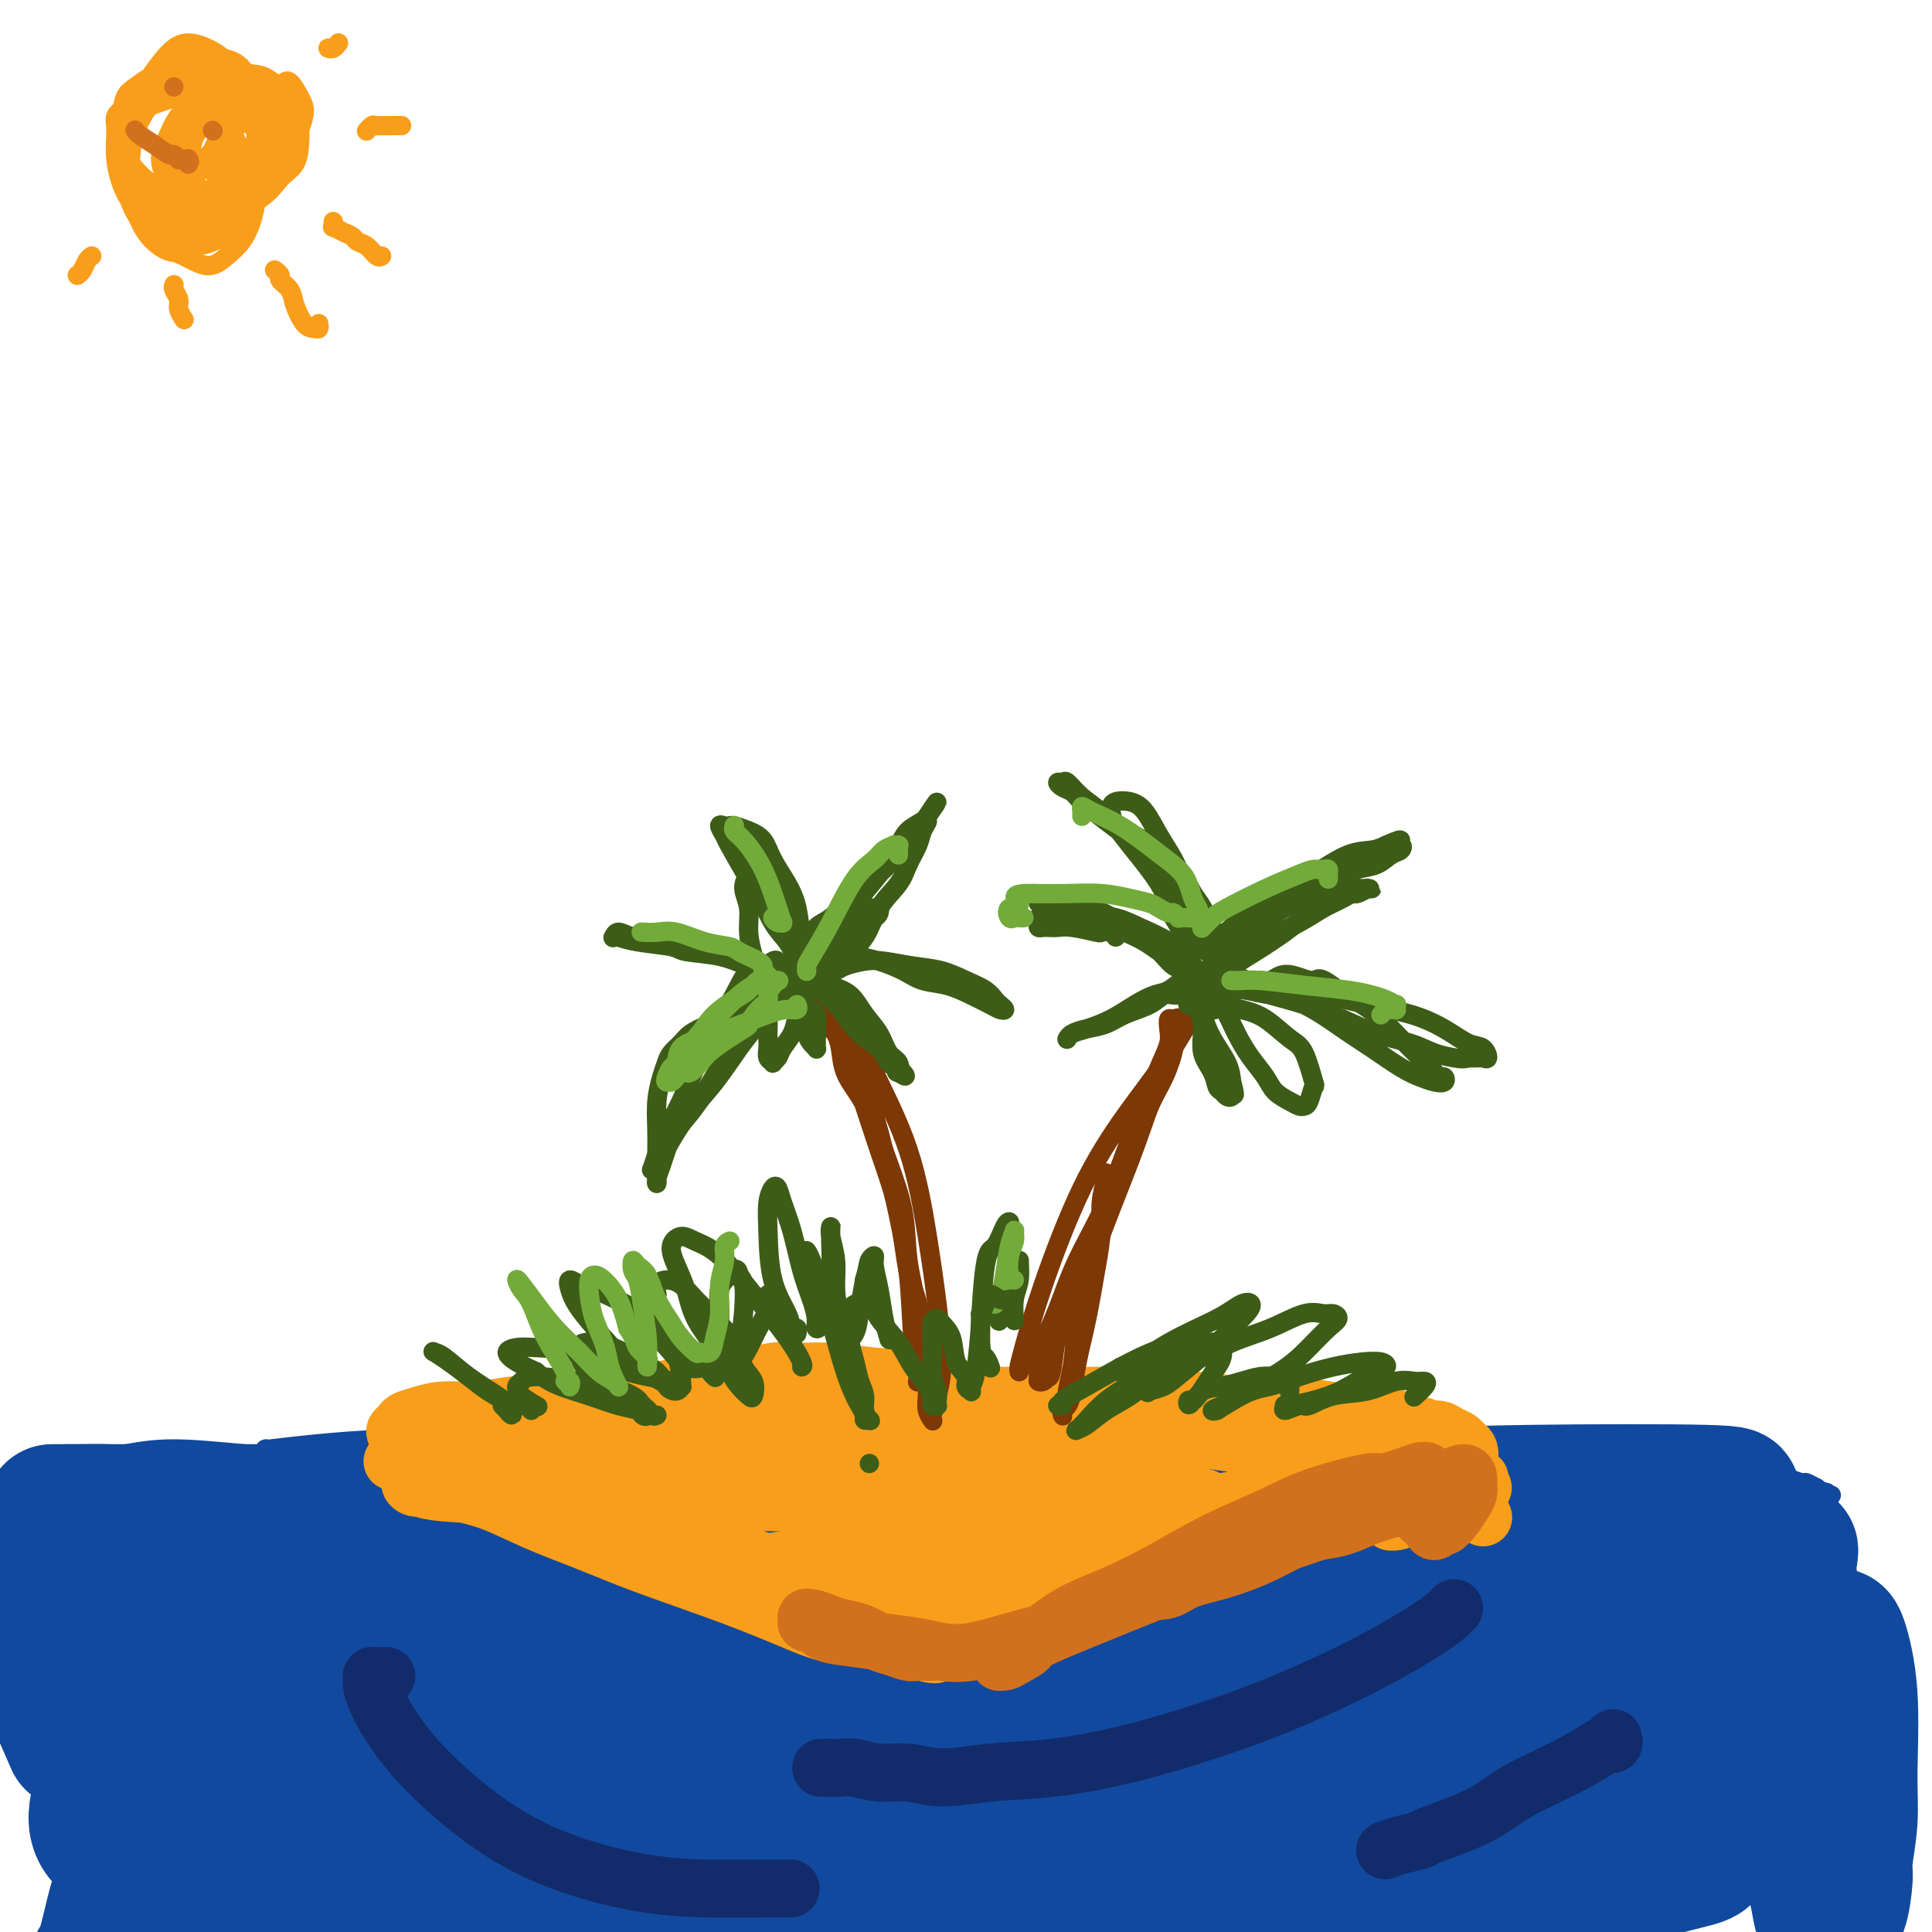 <svg viewBox='0 0 400 400' version='1.1' xmlns='http://www.w3.org/2000/svg' xmlns:xlink='http://www.w3.org/1999/xlink'><g fill='none' stroke='rgb(17,73,159)' stroke-width='4' stroke-linecap='round' stroke-linejoin='round'><path d='M55,300c0.066,-0.022 0.132,-0.044 0,0c-0.132,0.044 -0.464,0.155 1,0c1.464,-0.155 4.722,-0.576 9,-1c4.278,-0.424 9.575,-0.849 14,-1c4.425,-0.151 7.978,-0.026 12,0c4.022,0.026 8.512,-0.046 13,0c4.488,0.046 8.972,0.209 14,0c5.028,-0.209 10.598,-0.791 16,-1c5.402,-0.209 10.636,-0.045 16,0c5.364,0.045 10.858,-0.030 16,0c5.142,0.030 9.933,0.163 15,0c5.067,-0.163 10.410,-0.622 15,-1c4.590,-0.378 8.427,-0.675 12,-1c3.573,-0.325 6.882,-0.680 10,-1c3.118,-0.320 6.044,-0.607 8,-1c1.956,-0.393 2.940,-0.894 4,-1c1.060,-0.106 2.194,0.182 3,0c0.806,-0.182 1.282,-0.834 2,-1c0.718,-0.166 1.679,0.155 2,0c0.321,-0.155 0.004,-0.786 0,-1c-0.004,-0.214 0.306,-0.013 0,0c-0.306,0.013 -1.226,-0.163 -4,0c-2.774,0.163 -7.401,0.665 -11,1c-3.599,0.335 -6.169,0.502 -12,1c-5.831,0.498 -14.923,1.327 -22,2c-7.077,0.673 -12.138,1.188 -18,2c-5.862,0.812 -12.524,1.919 -19,3c-6.476,1.081 -12.767,2.135 -19,3c-6.233,0.865 -12.409,1.541 -18,2c-5.591,0.459 -10.597,0.703 -15,1c-4.403,0.297 -8.201,0.649 -12,1'/><path d='M87,306c-24.654,2.548 -11.288,1.419 -7,1c4.288,-0.419 -0.501,-0.127 -3,0c-2.499,0.127 -2.708,0.088 -3,0c-0.292,-0.088 -0.667,-0.226 -1,0c-0.333,0.226 -0.626,0.818 -1,1c-0.374,0.182 -0.830,-0.044 0,0c0.830,0.044 2.947,0.358 7,0c4.053,-0.358 10.042,-1.387 16,-2c5.958,-0.613 11.884,-0.808 18,-1c6.116,-0.192 12.423,-0.380 19,-1c6.577,-0.620 13.426,-1.671 20,-2c6.574,-0.329 12.875,0.065 20,0c7.125,-0.065 15.074,-0.588 23,-1c7.926,-0.412 15.831,-0.714 24,-1c8.169,-0.286 16.604,-0.557 25,-1c8.396,-0.443 16.754,-1.059 25,-1c8.246,0.059 16.380,0.792 24,1c7.620,0.208 14.727,-0.109 21,0c6.273,0.109 11.714,0.645 17,1c5.286,0.355 10.418,0.530 15,1c4.582,0.470 8.613,1.235 12,2c3.387,0.765 6.131,1.530 8,2c1.869,0.470 2.864,0.647 4,1c1.136,0.353 2.413,0.883 3,1c0.587,0.117 0.483,-0.179 1,0c0.517,0.179 1.655,0.833 2,1c0.345,0.167 -0.104,-0.151 0,0c0.104,0.151 0.760,0.773 1,1c0.240,0.227 0.065,0.061 0,0c-0.065,-0.061 -0.018,-0.017 0,0c0.018,0.017 0.009,0.009 0,0'/><path d='M377,309c4.732,1.237 1.063,0.328 0,0c-1.063,-0.328 0.481,-0.077 1,0c0.519,0.077 0.015,-0.020 0,0c-0.015,0.020 0.461,0.157 0,0c-0.461,-0.157 -1.859,-0.609 -3,-1c-1.141,-0.391 -2.025,-0.720 -3,-1c-0.975,-0.280 -2.041,-0.510 -4,-1c-1.959,-0.490 -4.812,-1.242 -8,-2c-3.188,-0.758 -6.713,-1.524 -11,-2c-4.287,-0.476 -9.337,-0.663 -15,-1c-5.663,-0.337 -11.939,-0.823 -19,-1c-7.061,-0.177 -14.908,-0.044 -23,0c-8.092,0.044 -16.430,0.000 -24,0c-7.570,-0.000 -14.373,0.044 -26,0c-11.627,-0.044 -28.079,-0.177 -40,0c-11.921,0.177 -19.310,0.662 -28,1c-8.690,0.338 -18.679,0.528 -28,1c-9.321,0.472 -17.974,1.227 -26,2c-8.026,0.773 -15.426,1.565 -21,2c-5.574,0.435 -9.321,0.513 -16,1c-6.679,0.487 -16.290,1.383 -20,2c-3.710,0.617 -1.518,0.953 -2,1c-0.482,0.047 -3.640,-0.196 -5,0c-1.360,0.196 -0.924,0.833 -1,1c-0.076,0.167 -0.664,-0.134 -1,0c-0.336,0.134 -0.422,0.704 0,1c0.422,0.296 1.350,0.316 5,1c3.650,0.684 10.021,2.030 16,3c5.979,0.970 11.565,1.563 19,2c7.435,0.437 16.717,0.719 26,1'/><path d='M120,319c15.575,1.293 21.511,1.025 31,1c9.489,-0.025 22.531,0.192 34,0c11.469,-0.192 21.364,-0.792 31,-1c9.636,-0.208 19.011,-0.025 27,0c7.989,0.025 14.590,-0.110 21,0c6.410,0.110 12.628,0.464 18,1c5.372,0.536 9.896,1.254 13,2c3.104,0.746 4.787,1.520 6,2c1.213,0.480 1.955,0.667 3,1c1.045,0.333 2.392,0.811 2,2c-0.392,1.189 -2.522,3.087 -3,4c-0.478,0.913 0.695,0.839 -4,1c-4.695,0.161 -15.258,0.555 -24,1c-8.742,0.445 -15.663,0.939 -24,1c-8.337,0.061 -18.090,-0.313 -28,0c-9.910,0.313 -19.976,1.311 -30,2c-10.024,0.689 -20.005,1.067 -30,2c-9.995,0.933 -20.004,2.421 -29,4c-8.996,1.579 -16.977,3.250 -24,5c-7.023,1.750 -13.086,3.579 -18,5c-4.914,1.421 -8.679,2.433 -11,3c-2.321,0.567 -3.200,0.690 -4,1c-0.800,0.310 -1.523,0.809 -2,1c-0.477,0.191 -0.708,0.076 -1,0c-0.292,-0.076 -0.645,-0.111 1,0c1.645,0.111 5.289,0.370 10,0c4.711,-0.370 10.489,-1.367 21,-2c10.511,-0.633 25.756,-0.902 40,-1c14.244,-0.098 27.489,-0.026 37,0c9.511,0.026 15.289,0.008 21,0c5.711,-0.008 11.356,-0.004 17,0'/><path d='M221,354c28.128,-0.123 24.948,1.071 28,2c3.052,0.929 12.336,1.595 18,2c5.664,0.405 7.710,0.550 9,1c1.290,0.450 1.826,1.205 2,2c0.174,0.795 -0.012,1.630 -2,2c-1.988,0.370 -5.778,0.276 -11,1c-5.222,0.724 -11.877,2.268 -19,3c-7.123,0.732 -14.715,0.653 -23,1c-8.285,0.347 -17.264,1.119 -25,2c-7.736,0.881 -14.229,1.871 -22,3c-7.771,1.129 -16.821,2.397 -21,3c-4.179,0.603 -3.489,0.539 -4,1c-0.511,0.461 -2.223,1.445 -3,2c-0.777,0.555 -0.619,0.680 1,1c1.619,0.320 4.699,0.836 9,1c4.301,0.164 9.823,-0.022 16,0c6.177,0.022 13.010,0.254 20,0c6.990,-0.254 14.137,-0.994 21,-1c6.863,-0.006 13.444,0.722 19,1c5.556,0.278 10.089,0.107 14,0c3.911,-0.107 7.200,-0.150 9,0c1.800,0.150 2.111,0.492 2,1c-0.111,0.508 -0.643,1.180 -2,2c-1.357,0.820 -3.538,1.787 -7,3c-3.462,1.213 -8.206,2.673 -13,4c-4.794,1.327 -9.637,2.523 -15,4c-5.363,1.477 -11.247,3.236 -16,5c-4.753,1.764 -8.377,3.535 -11,5c-2.623,1.465 -4.245,2.625 -5,4c-0.755,1.375 -0.644,2.964 1,4c1.644,1.036 4.822,1.518 8,2'/><path d='M199,415c4.800,0.311 12.800,0.089 16,0c3.200,-0.089 1.600,-0.044 0,0'/><path d='M92,305c-0.039,0.004 -0.078,0.007 0,0c0.078,-0.007 0.273,-0.025 0,0c-0.273,0.025 -1.015,0.091 -2,0c-0.985,-0.091 -2.211,-0.340 -5,0c-2.789,0.340 -7.139,1.268 -13,2c-5.861,0.732 -13.233,1.269 -19,2c-5.767,0.731 -9.928,1.658 -13,2c-3.072,0.342 -5.054,0.099 -7,0c-1.946,-0.099 -3.856,-0.054 -6,0c-2.144,0.054 -4.523,0.118 -6,0c-1.477,-0.118 -2.051,-0.416 -7,0c-4.949,0.416 -14.271,1.548 -18,2c-3.729,0.452 -1.864,0.226 0,0'/><path d='M0,310c5.867,0.000 11.733,0.000 16,0c4.267,0.000 6.933,0.000 8,0c1.067,0.000 0.533,0.000 0,0'/></g>
<g fill='none' stroke='rgb(17,73,159)' stroke-width='28' stroke-linecap='round' stroke-linejoin='round'><path d='M200,341c-0.163,0.136 -0.325,0.273 -3,0c-2.675,-0.273 -7.862,-0.955 -15,-1c-7.138,-0.045 -16.226,0.547 -24,1c-7.774,0.453 -14.233,0.767 -21,1c-6.767,0.233 -13.842,0.385 -21,0c-7.158,-0.385 -14.397,-1.308 -21,-2c-6.603,-0.692 -12.568,-1.154 -18,-2c-5.432,-0.846 -10.331,-2.075 -14,-3c-3.669,-0.925 -6.106,-1.547 -8,-2c-1.894,-0.453 -3.243,-0.737 -3,-1c0.243,-0.263 2.079,-0.505 5,-1c2.921,-0.495 6.928,-1.243 12,-2c5.072,-0.757 11.210,-1.524 18,-2c6.790,-0.476 14.231,-0.663 22,-1c7.769,-0.337 15.865,-0.824 23,-1c7.135,-0.176 13.308,-0.040 19,0c5.692,0.040 10.902,-0.016 14,0c3.098,0.016 4.085,0.103 5,0c0.915,-0.103 1.760,-0.398 1,-1c-0.760,-0.602 -3.124,-1.512 -7,-2c-3.876,-0.488 -9.265,-0.554 -16,-1c-6.735,-0.446 -14.816,-1.273 -23,-2c-8.184,-0.727 -16.471,-1.354 -25,-2c-8.529,-0.646 -17.301,-1.312 -26,-2c-8.699,-0.688 -17.324,-1.400 -24,-2c-6.676,-0.600 -11.402,-1.089 -15,-1c-3.598,0.089 -6.067,0.756 -8,1c-1.933,0.244 -3.328,0.066 -5,0c-1.672,-0.066 -3.621,-0.019 -5,0c-1.379,0.019 -2.190,0.009 -3,0'/><path d='M14,313c-5.803,-0.000 -2.312,-0.000 -1,0c1.312,0.000 0.444,0.000 1,0c0.556,-0.000 2.535,-0.001 7,0c4.465,0.001 11.416,0.004 18,0c6.584,-0.004 12.800,-0.015 20,0c7.200,0.015 15.385,0.057 24,0c8.615,-0.057 17.659,-0.211 27,0c9.341,0.211 18.978,0.789 29,1c10.022,0.211 20.430,0.056 31,0c10.570,-0.056 21.304,-0.014 32,0c10.696,0.014 21.355,0.001 32,0c10.645,-0.001 21.277,0.011 31,0c9.723,-0.011 18.539,-0.044 27,0c8.461,0.044 16.569,0.167 24,0c7.431,-0.167 14.185,-0.623 20,-1c5.815,-0.377 10.691,-0.676 14,-1c3.309,-0.324 5.051,-0.673 6,-1c0.949,-0.327 1.103,-0.631 2,-1c0.897,-0.369 2.535,-0.801 -5,-1c-7.535,-0.199 -24.242,-0.164 -36,0c-11.758,0.164 -18.565,0.456 -28,1c-9.435,0.544 -21.496,1.340 -33,2c-11.504,0.660 -22.449,1.185 -34,2c-11.551,0.815 -23.708,1.922 -35,3c-11.292,1.078 -21.721,2.129 -31,3c-9.279,0.871 -17.409,1.562 -24,2c-6.591,0.438 -11.643,0.623 -15,1c-3.357,0.377 -5.019,0.948 -6,1c-0.981,0.052 -1.280,-0.414 0,-1c1.280,-0.586 4.140,-1.293 7,-2'/><path d='M118,321c7.646,-1.095 23.261,-2.333 31,-3c7.739,-0.667 7.602,-0.764 15,-1c7.398,-0.236 22.330,-0.610 34,-1c11.670,-0.390 20.079,-0.795 37,-1c16.921,-0.205 42.355,-0.210 54,0c11.645,0.210 9.501,0.634 15,1c5.499,0.366 18.641,0.674 28,1c9.359,0.326 14.934,0.669 20,1c5.066,0.331 9.624,0.652 12,1c2.376,0.348 2.571,0.725 4,1c1.429,0.275 4.094,0.448 -2,1c-6.094,0.552 -20.945,1.485 -29,2c-8.055,0.515 -9.313,0.614 -15,1c-5.687,0.386 -15.802,1.059 -37,3c-21.198,1.941 -53.478,5.149 -69,7c-15.522,1.851 -14.287,2.345 -24,4c-9.713,1.655 -30.375,4.472 -47,7c-16.625,2.528 -29.214,4.767 -40,7c-10.786,2.233 -19.770,4.458 -27,6c-7.230,1.542 -12.708,2.400 -16,3c-3.292,0.600 -4.399,0.942 -4,1c0.399,0.058 2.305,-0.168 7,-1c4.695,-0.832 12.178,-2.272 22,-4c9.822,-1.728 21.983,-3.746 33,-5c11.017,-1.254 20.892,-1.745 42,-3c21.108,-1.255 53.451,-3.276 69,-4c15.549,-0.724 14.305,-0.153 22,0c7.695,0.153 24.331,-0.114 36,0c11.669,0.114 18.372,0.608 24,1c5.628,0.392 10.179,0.684 12,1c1.821,0.316 0.910,0.658 0,1'/><path d='M325,348c6.666,0.661 -23.668,0.814 -43,1c-19.332,0.186 -27.662,0.406 -40,1c-12.338,0.594 -28.685,1.562 -44,3c-15.315,1.438 -29.599,3.345 -43,5c-13.401,1.655 -25.919,3.056 -36,5c-10.081,1.944 -17.724,4.430 -24,6c-6.276,1.570 -11.186,2.224 -14,3c-2.814,0.776 -3.533,1.674 -2,2c1.533,0.326 5.319,0.081 10,0c4.681,-0.081 10.257,0.003 28,-1c17.743,-1.003 47.651,-3.092 62,-4c14.349,-0.908 13.137,-0.633 23,-1c9.863,-0.367 30.801,-1.376 46,-2c15.199,-0.624 24.660,-0.865 39,-1c14.340,-0.135 33.560,-0.166 42,0c8.440,0.166 6.101,0.529 8,1c1.899,0.471 8.036,1.050 8,2c-0.036,0.950 -6.245,2.270 -10,3c-3.755,0.730 -5.055,0.870 -12,2c-6.945,1.130 -19.535,3.250 -33,5c-13.465,1.750 -27.806,3.131 -42,5c-14.194,1.869 -28.241,4.224 -43,6c-14.759,1.776 -30.231,2.971 -38,4c-7.769,1.029 -7.835,1.893 -15,3c-7.165,1.107 -21.428,2.457 -28,3c-6.572,0.543 -5.455,0.278 -5,0c0.455,-0.278 0.246,-0.569 4,-1c3.754,-0.431 11.472,-1.001 20,-2c8.528,-0.999 17.865,-2.428 34,-4c16.135,-1.572 39.067,-3.286 62,-5'/><path d='M239,387c25.658,-2.413 29.805,-2.444 40,-3c10.195,-0.556 26.440,-1.636 35,-2c8.560,-0.364 9.436,-0.012 14,0c4.564,0.012 12.816,-0.315 18,0c5.184,0.315 7.298,1.273 7,2c-0.298,0.727 -3.010,1.221 -6,2c-2.990,0.779 -6.258,1.841 -22,3c-15.742,1.159 -43.957,2.416 -56,3c-12.043,0.584 -7.915,0.496 -22,1c-14.085,0.504 -46.383,1.600 -70,2c-23.617,0.400 -38.552,0.104 -46,0c-7.448,-0.104 -7.407,-0.017 -21,0c-13.593,0.017 -40.818,-0.035 -53,0c-12.182,0.035 -9.321,0.156 -11,0c-1.679,-0.156 -7.898,-0.588 -12,-1c-4.102,-0.412 -6.086,-0.805 -7,-1c-0.914,-0.195 -0.758,-0.191 -1,-1c-0.242,-0.809 -0.880,-2.432 3,-5c3.880,-2.568 12.280,-6.083 21,-9c8.720,-2.917 17.761,-5.238 27,-7c9.239,-1.762 18.676,-2.965 27,-4c8.324,-1.035 15.534,-1.902 22,-2c6.466,-0.098 12.186,0.571 16,1c3.814,0.429 5.721,0.616 7,1c1.279,0.384 1.930,0.964 0,2c-1.930,1.036 -6.442,2.526 -12,4c-5.558,1.474 -12.160,2.931 -24,5c-11.840,2.069 -28.916,4.750 -41,6c-12.084,1.250 -19.177,1.067 -25,1c-5.823,-0.067 -10.378,-0.019 -13,0c-2.622,0.019 -3.311,0.010 -4,0'/><path d='M30,385c-7.203,0.045 -4.212,-0.341 -4,-1c0.212,-0.659 -2.356,-1.590 -4,-3c-1.644,-1.410 -2.365,-3.300 -2,-6c0.365,-2.700 1.814,-6.212 8,-11c6.186,-4.788 17.108,-10.852 25,-14c7.892,-3.148 12.755,-3.380 17,-4c4.245,-0.620 7.872,-1.629 10,-2c2.128,-0.371 2.758,-0.103 3,0c0.242,0.103 0.095,0.041 0,0c-0.095,-0.041 -0.140,-0.061 -8,1c-7.860,1.061 -23.535,3.204 -31,4c-7.465,0.796 -6.721,0.244 -7,0c-0.279,-0.244 -1.582,-0.179 -5,0c-3.418,0.179 -8.952,0.471 -13,0c-4.048,-0.471 -6.611,-1.704 -8,-2c-1.389,-0.296 -1.604,0.344 -3,0c-1.396,-0.344 -3.972,-1.671 -5,-3c-1.028,-1.329 -0.507,-2.660 0,-4c0.507,-1.340 1.001,-2.690 2,-4c0.999,-1.310 2.504,-2.579 4,-4c1.496,-1.421 2.984,-2.995 4,-4c1.016,-1.005 1.561,-1.442 2,-2c0.439,-0.558 0.774,-1.236 1,-2c0.226,-0.764 0.345,-1.614 0,-2c-0.345,-0.386 -1.153,-0.310 -2,0c-0.847,0.310 -1.732,0.852 -3,1c-1.268,0.148 -2.917,-0.098 -5,0c-2.083,0.098 -4.600,0.542 -6,1c-1.400,0.458 -1.685,0.931 -2,1c-0.315,0.069 -0.662,-0.266 -1,0c-0.338,0.266 -0.669,1.133 -1,2'/><path d='M-4,327c-2.845,1.153 0.041,1.536 2,2c1.959,0.464 2.989,1.010 6,7c3.011,5.990 8.003,17.426 10,22c1.997,4.574 0.998,2.287 0,0'/><path d='M30,331c0.472,0.016 0.944,0.031 1,0c0.056,-0.031 -0.305,-0.109 0,0c0.305,0.109 1.276,0.405 2,2c0.724,1.595 1.202,4.487 2,10c0.798,5.513 1.915,13.646 2,20c0.085,6.354 -0.862,10.931 -1,14c-0.138,3.069 0.532,4.632 1,6c0.468,1.368 0.734,2.543 1,3c0.266,0.457 0.533,0.196 1,-1c0.467,-1.196 1.134,-3.328 2,-6c0.866,-2.672 1.932,-5.884 3,-10c1.068,-4.116 2.139,-9.137 3,-14c0.861,-4.863 1.514,-9.567 2,-13c0.486,-3.433 0.806,-5.596 1,-7c0.194,-1.404 0.264,-2.048 0,-2c-0.264,0.048 -0.860,0.787 -2,3c-1.140,2.213 -2.823,5.898 -5,11c-2.177,5.102 -4.849,11.621 -7,17c-2.151,5.379 -3.781,9.618 -5,13c-1.219,3.382 -2.028,5.907 -3,8c-0.972,2.093 -2.107,3.753 -3,6c-0.893,2.247 -1.543,5.080 -2,7c-0.457,1.920 -0.721,2.928 -1,4c-0.279,1.072 -0.572,2.207 -1,3c-0.428,0.793 -0.991,1.243 -1,2c-0.009,0.757 0.536,1.819 3,2c2.464,0.181 6.847,-0.520 12,-1c5.153,-0.480 11.077,-0.740 17,-1'/><path d='M52,407c8.062,-0.265 13.718,0.072 21,0c7.282,-0.072 16.192,-0.552 25,-1c8.808,-0.448 17.514,-0.863 27,-2c9.486,-1.137 19.752,-2.996 30,-5c10.248,-2.004 20.478,-4.154 31,-7c10.522,-2.846 21.335,-6.389 32,-10c10.665,-3.611 21.183,-7.291 31,-11c9.817,-3.709 18.932,-7.447 27,-11c8.068,-3.553 15.087,-6.921 22,-10c6.913,-3.079 13.719,-5.871 19,-8c5.281,-2.129 9.036,-3.597 13,-5c3.964,-1.403 8.137,-2.743 11,-4c2.863,-1.257 4.414,-2.432 6,-3c1.586,-0.568 3.206,-0.529 4,-1c0.794,-0.471 0.764,-1.453 1,-2c0.236,-0.547 0.740,-0.659 1,-1c0.260,-0.341 0.276,-0.909 0,-1c-0.276,-0.091 -0.845,0.297 -1,1c-0.155,0.703 0.105,1.723 0,3c-0.105,1.277 -0.575,2.813 -1,5c-0.425,2.187 -0.805,5.027 -1,8c-0.195,2.973 -0.205,6.080 0,9c0.205,2.920 0.624,5.651 1,8c0.376,2.349 0.707,4.314 1,6c0.293,1.686 0.546,3.092 1,4c0.454,0.908 1.108,1.320 2,1c0.892,-0.320 2.021,-1.370 3,-3c0.979,-1.630 1.809,-3.839 3,-7c1.191,-3.161 2.744,-7.274 4,-12c1.256,-4.726 2.216,-10.065 3,-14c0.784,-3.935 1.392,-6.468 2,-9'/><path d='M370,325c1.411,-6.122 0.439,-3.926 0,-3c-0.439,0.926 -0.347,0.583 0,2c0.347,1.417 0.947,4.596 1,9c0.053,4.404 -0.441,10.035 0,16c0.441,5.965 1.816,12.266 3,18c1.184,5.734 2.176,10.901 3,15c0.824,4.099 1.479,7.131 2,9c0.521,1.869 0.909,2.577 1,3c0.091,0.423 -0.115,0.563 0,1c0.115,0.437 0.552,1.172 1,0c0.448,-1.172 0.906,-4.251 1,-6c0.094,-1.749 -0.178,-2.168 0,-4c0.178,-1.832 0.804,-5.079 1,-8c0.196,-2.921 -0.037,-5.518 0,-10c0.037,-4.482 0.345,-10.849 0,-16c-0.345,-5.151 -1.344,-9.085 -2,-11c-0.656,-1.915 -0.968,-1.812 -2,0c-1.032,1.812 -2.785,5.332 -4,10c-1.215,4.668 -1.892,10.483 -2,16c-0.108,5.517 0.353,10.734 1,15c0.647,4.266 1.480,7.580 2,10c0.520,2.420 0.728,3.947 1,5c0.272,1.053 0.609,1.633 1,2c0.391,0.367 0.837,0.521 1,0c0.163,-0.521 0.044,-1.717 0,-4c-0.044,-2.283 -0.013,-5.652 0,-7c0.013,-1.348 0.006,-0.674 0,0'/></g>
<g fill='none' stroke='rgb(18,43,106)' stroke-width='12' stroke-linecap='round' stroke-linejoin='round'><path d='M301,333c-0.016,0.017 -0.032,0.035 0,0c0.032,-0.035 0.112,-0.121 0,0c-0.112,0.121 -0.415,0.450 -1,1c-0.585,0.550 -1.450,1.323 -4,3c-2.550,1.677 -6.784,4.260 -12,7c-5.216,2.740 -11.413,5.637 -17,8c-5.587,2.363 -10.565,4.193 -16,6c-5.435,1.807 -11.327,3.590 -17,5c-5.673,1.410 -11.128,2.445 -16,3c-4.872,0.555 -9.161,0.628 -13,1c-3.839,0.372 -7.230,1.042 -10,1c-2.770,-0.042 -4.921,-0.796 -7,-1c-2.079,-0.204 -4.088,0.141 -6,0c-1.912,-0.141 -3.728,-0.770 -5,-1c-1.272,-0.230 -2.001,-0.062 -3,0c-0.999,0.062 -2.269,0.017 -3,0c-0.731,-0.017 -0.923,-0.005 -1,0c-0.077,0.005 -0.038,0.002 0,0'/><path d='M80,347c-0.445,0.001 -0.889,0.002 -1,0c-0.111,-0.002 0.113,-0.008 0,0c-0.113,0.008 -0.563,0.032 -1,0c-0.437,-0.032 -0.862,-0.118 -1,0c-0.138,0.118 0.009,0.439 0,1c-0.009,0.561 -0.175,1.362 1,4c1.175,2.638 3.690,7.113 8,12c4.310,4.887 10.414,10.185 16,14c5.586,3.815 10.654,6.147 16,8c5.346,1.853 10.971,3.229 16,4c5.029,0.771 9.461,0.939 13,1c3.539,0.061 6.183,0.017 9,0c2.817,-0.017 5.805,-0.005 7,0c1.195,0.005 0.598,0.002 0,0'/><path d='M334,360c-0.024,-0.115 -0.049,-0.230 0,0c0.049,0.230 0.170,0.805 0,1c-0.170,0.195 -0.633,0.011 -1,0c-0.367,-0.011 -0.639,0.151 -2,1c-1.361,0.849 -3.811,2.384 -7,4c-3.189,1.616 -7.115,3.311 -10,5c-2.885,1.689 -4.728,3.370 -8,5c-3.272,1.630 -7.973,3.207 -10,4c-2.027,0.793 -1.378,0.800 -2,1c-0.622,0.200 -2.514,0.592 -4,1c-1.486,0.408 -2.568,0.831 -3,1c-0.432,0.169 -0.216,0.085 0,0'/></g>
<g fill='none' stroke='rgb(249,158,27)' stroke-width='12' stroke-linecap='round' stroke-linejoin='round'><path d='M97,302c0.055,0.005 0.109,0.010 0,0c-0.109,-0.010 -0.382,-0.034 0,0c0.382,0.034 1.419,0.125 4,0c2.581,-0.125 6.706,-0.467 12,-1c5.294,-0.533 11.757,-1.256 17,-2c5.243,-0.744 9.265,-1.509 14,-2c4.735,-0.491 10.182,-0.709 15,-1c4.818,-0.291 9.007,-0.655 13,-1c3.993,-0.345 7.791,-0.671 11,-1c3.209,-0.329 5.830,-0.662 8,-1c2.170,-0.338 3.888,-0.680 5,-1c1.112,-0.320 1.618,-0.618 2,-1c0.382,-0.382 0.640,-0.849 0,-1c-0.640,-0.151 -2.177,0.014 -4,0c-1.823,-0.014 -3.932,-0.207 -7,0c-3.068,0.207 -7.095,0.814 -11,1c-3.905,0.186 -7.686,-0.048 -12,0c-4.314,0.048 -9.159,0.380 -14,1c-4.841,0.620 -9.677,1.528 -15,2c-5.323,0.472 -11.134,0.507 -16,1c-4.866,0.493 -8.789,1.442 -12,2c-3.211,0.558 -5.712,0.723 -8,1c-2.288,0.277 -4.363,0.667 -6,1c-1.637,0.333 -2.835,0.611 -4,1c-1.165,0.389 -2.298,0.889 -3,1c-0.702,0.111 -0.973,-0.166 -1,0c-0.027,0.166 0.189,0.777 0,1c-0.189,0.223 -0.783,0.060 -1,0c-0.217,-0.060 -0.059,-0.016 0,0c0.059,0.016 0.017,0.005 0,0c-0.017,-0.005 -0.008,-0.002 0,0'/><path d='M84,302c-5.394,1.081 -1.380,0.283 0,0c1.380,-0.283 0.125,-0.052 0,0c-0.125,0.052 0.879,-0.076 2,0c1.121,0.076 2.358,0.354 4,0c1.642,-0.354 3.688,-1.340 6,-2c2.312,-0.660 4.889,-0.993 8,-2c3.111,-1.007 6.755,-2.688 10,-4c3.245,-1.312 6.092,-2.254 9,-3c2.908,-0.746 5.877,-1.296 9,-2c3.123,-0.704 6.401,-1.563 9,-2c2.599,-0.437 4.518,-0.454 8,-1c3.482,-0.546 8.526,-1.623 11,-2c2.474,-0.377 2.376,-0.054 4,0c1.624,0.054 4.968,-0.162 8,0c3.032,0.162 5.751,0.703 9,1c3.249,0.297 7.029,0.349 11,1c3.971,0.651 8.132,1.902 13,3c4.868,1.098 10.442,2.045 16,3c5.558,0.955 11.100,1.919 16,3c4.900,1.081 9.158,2.280 13,3c3.842,0.720 7.269,0.962 10,1c2.731,0.038 4.765,-0.129 7,0c2.235,0.129 4.669,0.552 6,1c1.331,0.448 1.559,0.920 2,1c0.441,0.080 1.094,-0.233 1,0c-0.094,0.233 -0.936,1.013 -2,1c-1.064,-0.013 -2.351,-0.818 -4,-1c-1.649,-0.182 -3.658,0.261 -6,0c-2.342,-0.261 -5.015,-1.224 -8,-2c-2.985,-0.776 -6.281,-1.365 -10,-2c-3.719,-0.635 -7.859,-1.318 -12,-2'/><path d='M234,295c-8.821,-1.289 -9.872,-1.512 -13,-2c-3.128,-0.488 -8.331,-1.242 -13,-2c-4.669,-0.758 -8.802,-1.520 -13,-2c-4.198,-0.480 -8.460,-0.678 -12,-1c-3.540,-0.322 -6.358,-0.767 -9,-1c-2.642,-0.233 -5.107,-0.255 -7,0c-1.893,0.255 -3.215,0.787 -4,1c-0.785,0.213 -1.032,0.109 -1,0c0.032,-0.109 0.342,-0.221 1,0c0.658,0.221 1.663,0.776 4,1c2.337,0.224 6.006,0.116 9,0c2.994,-0.116 5.313,-0.240 12,0c6.687,0.240 17.742,0.843 23,1c5.258,0.157 4.717,-0.134 8,0c3.283,0.134 10.388,0.693 17,1c6.612,0.307 12.730,0.363 18,1c5.270,0.637 9.691,1.854 14,3c4.309,1.146 8.507,2.220 12,3c3.493,0.780 6.281,1.266 9,2c2.719,0.734 5.369,1.717 7,2c1.631,0.283 2.242,-0.135 3,0c0.758,0.135 1.664,0.822 2,1c0.336,0.178 0.101,-0.152 0,0c-0.101,0.152 -0.069,0.788 0,1c0.069,0.212 0.174,0.001 0,0c-0.174,-0.001 -0.627,0.207 -1,0c-0.373,-0.207 -0.666,-0.829 -1,-1c-0.334,-0.171 -0.708,0.109 -1,0c-0.292,-0.109 -0.502,-0.606 -1,-1c-0.498,-0.394 -1.285,-0.684 -2,-1c-0.715,-0.316 -1.357,-0.658 -2,-1'/><path d='M293,300c-1.671,-1.041 -1.848,-1.645 -3,-2c-1.152,-0.355 -3.280,-0.462 -5,-1c-1.720,-0.538 -3.033,-1.506 -5,-2c-1.967,-0.494 -4.590,-0.514 -7,-1c-2.410,-0.486 -4.608,-1.437 -7,-2c-2.392,-0.563 -4.980,-0.739 -8,-1c-3.020,-0.261 -6.474,-0.606 -10,-1c-3.526,-0.394 -7.125,-0.837 -11,-1c-3.875,-0.163 -8.025,-0.045 -12,0c-3.975,0.045 -7.776,0.016 -12,0c-4.224,-0.016 -8.870,-0.018 -13,0c-4.130,0.018 -7.743,0.058 -12,0c-4.257,-0.058 -9.157,-0.213 -13,0c-3.843,0.213 -6.628,0.793 -12,1c-5.372,0.207 -13.331,0.042 -17,0c-3.669,-0.042 -3.049,0.040 -5,0c-1.951,-0.040 -6.473,-0.203 -10,0c-3.527,0.203 -6.060,0.772 -9,1c-2.940,0.228 -6.289,0.117 -9,0c-2.711,-0.117 -4.786,-0.239 -7,0c-2.214,0.239 -4.568,0.837 -7,1c-2.432,0.163 -4.942,-0.111 -7,0c-2.058,0.111 -3.663,0.606 -5,1c-1.337,0.394 -2.407,0.688 -3,1c-0.593,0.312 -0.709,0.642 -1,1c-0.291,0.358 -0.758,0.744 -1,1c-0.242,0.256 -0.258,0.381 0,1c0.258,0.619 0.791,1.733 2,3c1.209,1.267 3.095,2.687 5,4c1.905,1.313 3.830,2.518 7,4c3.170,1.482 7.585,3.241 12,5'/><path d='M108,313c5.541,2.520 9.893,4.318 15,6c5.107,1.682 10.968,3.246 16,5c5.032,1.754 9.234,3.697 13,5c3.766,1.303 7.094,1.965 10,3c2.906,1.035 5.388,2.441 7,3c1.612,0.559 2.352,0.270 3,0c0.648,-0.270 1.203,-0.522 1,-1c-0.203,-0.478 -1.164,-1.180 -2,-2c-0.836,-0.820 -1.545,-1.756 -3,-3c-1.455,-1.244 -3.654,-2.797 -6,-4c-2.346,-1.203 -4.840,-2.056 -8,-3c-3.160,-0.944 -6.988,-1.979 -11,-3c-4.012,-1.021 -8.209,-2.027 -13,-3c-4.791,-0.973 -10.178,-1.912 -15,-3c-4.822,-1.088 -9.081,-2.326 -13,-3c-3.919,-0.674 -7.498,-0.784 -10,-1c-2.502,-0.216 -3.929,-0.539 -5,-1c-1.071,-0.461 -1.788,-1.062 -2,-1c-0.212,0.062 0.081,0.785 1,1c0.919,0.215 2.465,-0.078 4,0c1.535,0.078 3.060,0.526 5,1c1.940,0.474 4.296,0.972 7,2c2.704,1.028 5.755,2.585 9,4c3.245,1.415 6.683,2.689 10,4c3.317,1.311 6.513,2.659 10,4c3.487,1.341 7.264,2.674 11,4c3.736,1.326 7.432,2.645 11,4c3.568,1.355 7.008,2.745 10,4c2.992,1.255 5.536,2.376 8,3c2.464,0.624 4.847,0.750 7,1c2.153,0.250 4.077,0.625 6,1'/><path d='M184,340c16.092,4.942 7.822,1.295 6,0c-1.822,-1.295 2.805,-0.240 6,0c3.195,0.240 4.957,-0.335 7,-1c2.043,-0.665 4.366,-1.419 7,-2c2.634,-0.581 5.579,-0.987 9,-2c3.421,-1.013 7.319,-2.631 11,-4c3.681,-1.369 7.147,-2.489 11,-4c3.853,-1.511 8.093,-3.412 12,-5c3.907,-1.588 7.479,-2.861 11,-4c3.521,-1.139 6.989,-2.143 10,-3c3.011,-0.857 5.563,-1.565 8,-2c2.437,-0.435 4.759,-0.596 6,-1c1.241,-0.404 1.400,-1.051 2,-1c0.600,0.051 1.640,0.798 2,1c0.360,0.202 0.040,-0.142 0,0c-0.040,0.142 0.199,0.770 0,1c-0.199,0.230 -0.837,0.062 -1,0c-0.163,-0.062 0.149,-0.016 0,0c-0.149,0.016 -0.758,0.004 -1,0c-0.242,-0.004 -0.118,-0.000 0,0c0.118,0.000 0.228,-0.003 0,0c-0.228,0.003 -0.795,0.012 -1,0c-0.205,-0.012 -0.048,-0.045 0,0c0.048,0.045 -0.013,0.167 0,0c0.013,-0.167 0.101,-0.622 0,-1c-0.101,-0.378 -0.390,-0.680 0,-1c0.390,-0.320 1.458,-0.658 2,-1c0.542,-0.342 0.558,-0.690 1,-1c0.442,-0.310 1.311,-0.584 2,-1c0.689,-0.416 1.197,-0.976 2,-1c0.803,-0.024 1.902,0.488 3,1'/><path d='M299,308c12.962,-4.064 5.368,-0.725 3,1c-2.368,1.725 0.491,1.836 2,2c1.509,0.164 1.670,0.380 2,1c0.330,0.620 0.829,1.642 1,2c0.171,0.358 0.012,0.050 0,0c-0.012,-0.050 0.122,0.156 0,0c-0.122,-0.156 -0.500,-0.675 -1,-1c-0.500,-0.325 -1.122,-0.456 -2,-1c-0.878,-0.544 -2.011,-1.502 -3,-2c-0.989,-0.498 -1.834,-0.538 -3,-1c-1.166,-0.462 -2.654,-1.348 -4,-2c-1.346,-0.652 -2.549,-1.070 -4,-1c-1.451,0.070 -3.149,0.628 -5,1c-1.851,0.372 -3.856,0.556 -6,1c-2.144,0.444 -4.429,1.146 -7,2c-2.571,0.854 -5.430,1.859 -9,3c-3.570,1.141 -7.852,2.417 -13,4c-5.148,1.583 -11.163,3.471 -18,5c-6.837,1.529 -14.495,2.697 -21,4c-6.505,1.303 -11.856,2.739 -17,4c-5.144,1.261 -10.082,2.347 -14,3c-3.918,0.653 -6.817,0.873 -9,1c-2.183,0.127 -3.649,0.159 -4,0c-0.351,-0.159 0.412,-0.511 2,-1c1.588,-0.489 4.001,-1.117 7,-2c2.999,-0.883 6.584,-2.021 11,-3c4.416,-0.979 9.664,-1.798 15,-3c5.336,-1.202 10.760,-2.786 16,-4c5.240,-1.214 10.295,-2.058 15,-3c4.705,-0.942 9.058,-1.984 12,-3c2.942,-1.016 4.471,-2.008 6,-3'/><path d='M251,312c13.543,-3.570 5.402,-1.493 2,-1c-3.402,0.493 -2.063,-0.596 -4,-1c-1.937,-0.404 -7.149,-0.123 -13,0c-5.851,0.123 -12.340,0.089 -20,0c-7.660,-0.089 -16.489,-0.235 -25,0c-8.511,0.235 -16.703,0.849 -24,1c-7.297,0.151 -13.699,-0.160 -19,0c-5.301,0.160 -9.503,0.791 -13,1c-3.497,0.209 -6.291,-0.005 -8,0c-1.709,0.005 -2.333,0.228 -2,0c0.333,-0.228 1.622,-0.906 1,-1c-0.622,-0.094 -3.154,0.396 5,-1c8.154,-1.396 26.993,-4.679 35,-6c8.007,-1.321 5.182,-0.679 9,-1c3.818,-0.321 14.280,-1.603 20,-2c5.720,-0.397 6.697,0.093 8,0c1.303,-0.093 2.932,-0.768 3,-1c0.068,-0.232 -1.426,-0.021 -2,0c-0.574,0.021 -0.228,-0.146 -2,0c-1.772,0.146 -5.663,0.607 -10,1c-4.337,0.393 -9.118,0.720 -14,1c-4.882,0.280 -9.863,0.513 -15,1c-5.137,0.487 -10.431,1.226 -15,2c-4.569,0.774 -8.413,1.581 -12,2c-3.587,0.419 -6.916,0.449 -9,1c-2.084,0.551 -2.923,1.623 -3,2c-0.077,0.377 0.608,0.060 2,0c1.392,-0.060 3.490,0.138 7,0c3.510,-0.138 8.431,-0.611 14,-1c5.569,-0.389 11.784,-0.695 18,-1'/><path d='M165,308c9.978,-0.705 14.424,-1.468 20,-2c5.576,-0.532 12.282,-0.834 18,-1c5.718,-0.166 10.447,-0.197 14,0c3.553,0.197 5.931,0.622 8,1c2.069,0.378 3.828,0.708 5,1c1.172,0.292 1.758,0.546 1,1c-0.758,0.454 -2.860,1.110 -6,2c-3.140,0.890 -7.317,2.016 -12,3c-4.683,0.984 -9.871,1.825 -15,3c-5.129,1.175 -10.200,2.682 -17,4c-6.800,1.318 -15.330,2.445 -19,3c-3.670,0.555 -2.480,0.538 -3,1c-0.520,0.462 -2.751,1.403 -4,2c-1.249,0.597 -1.517,0.848 -1,1c0.517,0.152 1.819,0.203 4,0c2.181,-0.203 5.239,-0.659 9,-1c3.761,-0.341 8.223,-0.566 13,-1c4.777,-0.434 9.868,-1.076 15,-2c5.132,-0.924 10.306,-2.131 15,-3c4.694,-0.869 8.907,-1.399 12,-2c3.093,-0.601 5.066,-1.274 7,-2c1.934,-0.726 3.831,-1.504 5,-2c1.169,-0.496 1.611,-0.709 2,-1c0.389,-0.291 0.724,-0.659 0,-1c-0.724,-0.341 -2.508,-0.654 -4,-1c-1.492,-0.346 -2.691,-0.726 -4,-1c-1.309,-0.274 -2.729,-0.444 -4,-1c-1.271,-0.556 -2.392,-1.500 -3,-2c-0.608,-0.500 -0.702,-0.558 -1,-1c-0.298,-0.442 -0.799,-1.269 -1,-2c-0.201,-0.731 -0.100,-1.365 0,-2'/><path d='M219,302c-0.971,-1.262 -0.900,-0.917 -1,-1c-0.100,-0.083 -0.372,-0.594 -1,-1c-0.628,-0.406 -1.613,-0.708 -3,-1c-1.387,-0.292 -3.176,-0.574 -5,-1c-1.824,-0.426 -3.685,-0.994 -6,-1c-2.315,-0.006 -5.086,0.552 -8,1c-2.914,0.448 -5.973,0.786 -9,1c-3.027,0.214 -6.022,0.303 -11,1c-4.978,0.697 -11.940,2.001 -19,3c-7.060,0.999 -14.217,1.695 -24,3c-9.783,1.305 -22.190,3.221 -27,4c-4.810,0.779 -2.022,0.421 -1,0c1.022,-0.421 0.277,-0.904 0,-1c-0.277,-0.096 -0.086,0.195 0,0c0.086,-0.195 0.068,-0.874 0,-1c-0.068,-0.126 -0.185,0.303 0,0c0.185,-0.303 0.673,-1.338 1,-2c0.327,-0.662 0.493,-0.950 1,-1c0.507,-0.050 1.353,0.139 2,0c0.647,-0.139 1.094,-0.604 2,-1c0.906,-0.396 2.272,-0.721 4,-1c1.728,-0.279 3.818,-0.512 7,-1c3.182,-0.488 7.458,-1.230 12,-2c4.542,-0.770 9.352,-1.567 14,-2c4.648,-0.433 9.136,-0.501 14,-1c4.864,-0.499 10.104,-1.428 15,-2c4.896,-0.572 9.448,-0.786 14,-1'/><path d='M190,294c13.719,-1.618 10.017,-1.161 12,-1c1.983,0.161 9.652,0.028 13,0c3.348,-0.028 2.374,0.049 3,0c0.626,-0.049 2.851,-0.223 4,0c1.149,0.223 1.223,0.844 2,1c0.777,0.156 2.258,-0.152 3,0c0.742,0.152 0.746,0.763 1,1c0.254,0.237 0.759,0.101 1,0c0.241,-0.101 0.220,-0.168 0,0c-0.220,0.168 -0.638,0.571 0,1c0.638,0.429 2.334,0.885 3,1c0.666,0.115 0.303,-0.112 1,0c0.697,0.112 2.454,0.563 4,1c1.546,0.437 2.882,0.861 4,1c1.118,0.139 2.017,-0.007 3,0c0.983,0.007 2.051,0.168 3,0c0.949,-0.168 1.779,-0.665 3,-1c1.221,-0.335 2.833,-0.510 4,-1c1.167,-0.490 1.890,-1.296 3,-2c1.110,-0.704 2.606,-1.305 2,-2c-0.606,-0.695 -3.316,-1.484 2,-1c5.316,0.484 18.658,2.242 32,4'/><path d='M293,296c5.809,0.576 3.332,0.515 2,0c-1.332,-0.515 -1.520,-1.486 1,0c2.520,1.486 7.747,5.427 2,9c-5.747,3.573 -22.468,6.776 -28,8c-5.532,1.224 0.125,0.467 3,0c2.875,-0.467 2.968,-0.646 4,-1c1.032,-0.354 3.004,-0.884 5,-1c1.996,-0.116 4.015,0.180 6,0c1.985,-0.180 3.934,-0.837 6,-1c2.066,-0.163 4.249,0.166 6,0c1.751,-0.166 3.069,-0.829 4,-1c0.931,-0.171 1.474,0.150 2,0c0.526,-0.150 1.036,-0.769 1,-1c-0.036,-0.231 -0.618,-0.072 -1,0c-0.382,0.072 -0.564,0.058 -1,0c-0.436,-0.058 -1.124,-0.159 -2,0c-0.876,0.159 -1.938,0.580 -3,1'/><path d='M300,309c-1.545,0.575 -1.906,1.513 -3,2c-1.094,0.487 -2.920,0.523 -4,1c-1.080,0.477 -1.413,1.393 -2,2c-0.587,0.607 -1.430,0.903 -2,1c-0.570,0.097 -0.869,-0.004 -1,0c-0.131,0.004 -0.093,0.114 0,0c0.093,-0.114 0.241,-0.453 1,-1c0.759,-0.547 2.128,-1.301 3,-2c0.872,-0.699 1.246,-1.342 2,-2c0.754,-0.658 1.888,-1.332 3,-2c1.112,-0.668 2.204,-1.331 3,-2c0.796,-0.669 1.297,-1.345 2,-2c0.703,-0.655 1.608,-1.288 2,-2c0.392,-0.712 0.271,-1.501 0,-2c-0.271,-0.499 -0.690,-0.707 -1,-1c-0.310,-0.293 -0.509,-0.670 -1,-1c-0.491,-0.330 -1.275,-0.613 -2,-1c-0.725,-0.387 -1.393,-0.878 -2,-1c-0.607,-0.122 -1.154,0.126 -2,0c-0.846,-0.126 -1.991,-0.625 -3,-1c-1.009,-0.375 -1.882,-0.626 -3,-1c-1.118,-0.374 -2.480,-0.872 -4,-1c-1.520,-0.128 -3.198,0.115 -5,0c-1.802,-0.115 -3.727,-0.589 -6,-1c-2.273,-0.411 -4.895,-0.760 -8,-1c-3.105,-0.240 -6.694,-0.370 -11,0c-4.306,0.370 -9.331,1.240 -15,2c-5.669,0.760 -11.984,1.410 -18,2c-6.016,0.590 -11.735,1.120 -18,2c-6.265,0.880 -13.076,2.108 -19,3c-5.924,0.892 -10.962,1.446 -16,2'/><path d='M170,302c-16.955,2.049 -10.844,1.673 -10,2c0.844,0.327 -3.581,1.357 -6,2c-2.419,0.643 -2.834,0.898 -3,1c-0.166,0.102 -0.083,0.051 0,0'/></g>
<g fill='none' stroke='rgb(210,113,29)' stroke-width='12' stroke-linecap='round' stroke-linejoin='round'><path d='M295,305c0.027,-0.037 0.054,-0.073 0,0c-0.054,0.073 -0.189,0.256 0,0c0.189,-0.256 0.704,-0.950 -1,0c-1.704,0.950 -5.625,3.542 -8,5c-2.375,1.458 -3.202,1.780 -6,3c-2.798,1.220 -7.566,3.339 -11,5c-3.434,1.661 -5.532,2.864 -8,4c-2.468,1.136 -5.305,2.205 -8,3c-2.695,0.795 -5.248,1.316 -7,2c-1.752,0.684 -2.703,1.533 -4,2c-1.297,0.467 -2.941,0.554 -3,0c-0.059,-0.554 1.465,-1.749 2,-2c0.535,-0.251 0.080,0.441 2,0c1.920,-0.441 6.214,-2.016 8,-3c1.786,-0.984 1.063,-1.377 3,-2c1.937,-0.623 6.534,-1.475 12,-3c5.466,-1.525 11.801,-3.722 16,-5c4.199,-1.278 6.260,-1.638 8,-2c1.740,-0.362 3.157,-0.726 4,-1c0.843,-0.274 1.112,-0.458 2,0c0.888,0.458 2.397,1.560 3,2c0.603,0.440 0.302,0.220 0,0'/><path d='M299,306c-0.030,-0.037 -0.061,-0.075 0,0c0.061,0.075 0.213,0.261 1,0c0.787,-0.261 2.209,-0.969 3,-1c0.791,-0.031 0.952,0.614 1,1c0.048,0.386 -0.018,0.514 0,1c0.018,0.486 0.121,1.330 0,2c-0.121,0.670 -0.466,1.165 -1,2c-0.534,0.835 -1.256,2.011 -2,3c-0.744,0.989 -1.508,1.793 -2,2c-0.492,0.207 -0.710,-0.182 -1,0c-0.290,0.182 -0.652,0.936 -1,1c-0.348,0.064 -0.681,-0.561 -1,-1c-0.319,-0.439 -0.625,-0.692 -1,-1c-0.375,-0.308 -0.820,-0.671 -1,-1c-0.180,-0.329 -0.094,-0.624 0,-1c0.094,-0.376 0.196,-0.834 0,-1c-0.196,-0.166 -0.689,-0.041 -1,0c-0.311,0.041 -0.441,-0.001 -1,0c-0.559,0.001 -1.548,0.045 -2,0c-0.452,-0.045 -0.367,-0.181 -1,0c-0.633,0.181 -1.984,0.677 -3,1c-1.016,0.323 -1.697,0.471 -3,1c-1.303,0.529 -3.230,1.437 -5,2c-1.770,0.563 -3.385,0.782 -5,1'/><path d='M273,317c-3.539,1.153 -4.387,1.535 -6,2c-1.613,0.465 -3.991,1.013 -7,2c-3.009,0.987 -6.648,2.415 -8,3c-1.352,0.585 -0.418,0.329 -7,3c-6.582,2.671 -20.682,8.271 -27,11c-6.318,2.729 -4.856,2.588 -5,3c-0.144,0.412 -1.895,1.378 -3,2c-1.105,0.622 -1.564,0.899 -2,1c-0.436,0.101 -0.849,0.027 -1,0c-0.151,-0.027 -0.040,-0.008 0,0c0.040,0.008 0.010,0.003 0,0c-0.010,-0.003 0.001,-0.004 0,0c-0.001,0.004 -0.013,0.013 0,0c0.013,-0.013 0.050,-0.048 0,0c-0.050,0.048 -0.188,0.180 0,0c0.188,-0.180 0.703,-0.673 1,-1c0.297,-0.327 0.375,-0.487 1,-1c0.625,-0.513 1.797,-1.377 3,-2c1.203,-0.623 2.438,-1.005 4,-2c1.562,-0.995 3.451,-2.604 6,-4c2.549,-1.396 5.757,-2.578 9,-4c3.243,-1.422 6.523,-3.082 10,-5c3.477,-1.918 7.153,-4.093 11,-6c3.847,-1.907 7.865,-3.547 11,-5c3.135,-1.453 5.387,-2.719 9,-4c3.613,-1.281 8.588,-2.576 11,-3c2.412,-0.424 2.261,0.022 3,0c0.739,-0.022 2.370,-0.511 4,-1'/><path d='M290,306c6.436,-2.220 3.524,-1.272 3,-1c-0.524,0.272 1.338,-0.134 2,0c0.662,0.134 0.125,0.807 0,1c-0.125,0.193 0.162,-0.092 0,0c-0.162,0.092 -0.774,0.563 -1,1c-0.226,0.437 -0.064,0.839 0,1c0.064,0.161 0.032,0.080 0,0'/><path d='M219,337c0.095,0.018 0.190,0.037 0,0c-0.190,-0.037 -0.665,-0.128 -1,0c-0.335,0.128 -0.530,0.476 -2,1c-1.470,0.524 -4.214,1.223 -7,2c-2.786,0.777 -5.612,1.630 -8,2c-2.388,0.370 -4.337,0.255 -6,0c-1.663,-0.255 -3.041,-0.651 -5,-1c-1.959,-0.349 -4.501,-0.653 -7,-1c-2.499,-0.347 -4.957,-0.738 -7,-1c-2.043,-0.262 -3.672,-0.396 -5,-1c-1.328,-0.604 -2.354,-1.679 -3,-2c-0.646,-0.321 -0.910,0.113 -1,0c-0.090,-0.113 -0.006,-0.773 0,-1c0.006,-0.227 -0.068,-0.020 0,0c0.068,0.020 0.276,-0.145 1,0c0.724,0.145 1.964,0.602 3,1c1.036,0.398 1.867,0.737 3,1c1.133,0.263 2.568,0.449 4,1c1.432,0.551 2.859,1.468 4,2c1.141,0.532 1.994,0.678 3,1c1.006,0.322 2.165,0.818 3,1c0.835,0.182 1.348,0.049 2,0c0.652,-0.049 1.445,-0.013 2,0c0.555,0.013 0.873,0.004 1,0c0.127,-0.004 0.064,-0.002 0,0'/></g>
<g fill='none' stroke='rgb(124,56,5)' stroke-width='4' stroke-linecap='round' stroke-linejoin='round'><path d='M211,284c-0.041,-0.229 -0.083,-0.458 0,-1c0.083,-0.542 0.289,-1.398 1,-4c0.711,-2.602 1.925,-6.950 4,-13c2.075,-6.050 5.011,-13.803 8,-20c2.989,-6.197 6.030,-10.837 9,-15c2.970,-4.163 5.868,-7.848 8,-11c2.132,-3.152 3.499,-5.772 5,-8c1.501,-2.228 3.135,-4.066 4,-5c0.865,-0.934 0.962,-0.965 1,-1c0.038,-0.035 0.018,-0.076 0,0c-0.018,0.076 -0.035,0.267 0,0c0.035,-0.267 0.120,-0.991 0,-1c-0.120,-0.009 -0.446,0.699 -1,1c-0.554,0.301 -1.337,0.195 -2,1c-0.663,0.805 -1.207,2.520 -2,4c-0.793,1.480 -1.836,2.723 -3,5c-1.164,2.277 -2.450,5.587 -4,9c-1.550,3.413 -3.364,6.930 -5,11c-1.636,4.070 -3.093,8.693 -5,13c-1.907,4.307 -4.262,8.299 -6,12c-1.738,3.701 -2.859,7.111 -4,10c-1.141,2.889 -2.303,5.258 -3,7c-0.697,1.742 -0.930,2.856 -1,4c-0.070,1.144 0.022,2.317 0,3c-0.022,0.683 -0.160,0.876 0,1c0.160,0.124 0.617,0.178 1,0c0.383,-0.178 0.691,-0.589 1,-1'/><path d='M217,285c0.356,0.658 0.747,-1.195 1,-3c0.253,-1.805 0.366,-3.560 1,-6c0.634,-2.440 1.787,-5.566 3,-9c1.213,-3.434 2.486,-7.178 4,-11c1.514,-3.822 3.267,-7.723 5,-12c1.733,-4.277 3.444,-8.929 5,-13c1.556,-4.071 2.955,-7.559 4,-10c1.045,-2.441 1.735,-3.833 2,-5c0.265,-1.167 0.105,-2.107 0,-3c-0.105,-0.893 -0.156,-1.739 0,-2c0.156,-0.261 0.520,0.064 1,0c0.480,-0.064 1.076,-0.516 1,0c-0.076,0.516 -0.823,2.000 -1,3c-0.177,1.000 0.216,1.516 0,3c-0.216,1.484 -1.042,3.937 -2,6c-0.958,2.063 -2.049,3.737 -3,6c-0.951,2.263 -1.761,5.113 -4,11c-2.239,5.887 -5.905,14.809 -8,21c-2.095,6.191 -2.618,9.651 -3,13c-0.382,3.349 -0.624,6.585 -1,9c-0.376,2.415 -0.885,4.007 -1,5c-0.115,0.993 0.165,1.387 0,2c-0.165,0.613 -0.773,1.444 -1,2c-0.227,0.556 -0.072,0.835 0,1c0.072,0.165 0.060,0.214 0,0c-0.060,-0.214 -0.168,-0.692 0,-1c0.168,-0.308 0.611,-0.447 1,-1c0.389,-0.553 0.723,-1.519 1,-3c0.277,-1.481 0.498,-3.476 1,-6c0.502,-2.524 1.286,-5.578 2,-9c0.714,-3.422 1.357,-7.211 2,-11'/><path d='M227,262c1.249,-6.591 0.872,-8.067 1,-10c0.128,-1.933 0.762,-4.321 1,-6c0.238,-1.679 0.079,-2.647 0,-3c-0.079,-0.353 -0.077,-0.090 0,0c0.077,0.090 0.231,0.008 0,1c-0.231,0.992 -0.845,3.060 -1,5c-0.155,1.940 0.151,3.753 0,6c-0.151,2.247 -0.757,4.928 -1,6c-0.243,1.072 -0.121,0.536 0,0'/><path d='M190,286c-0.027,0.101 -0.054,0.202 0,0c0.054,-0.202 0.189,-0.706 0,-2c-0.189,-1.294 -0.702,-3.378 -1,-7c-0.298,-3.622 -0.381,-8.783 -1,-14c-0.619,-5.217 -1.775,-10.490 -3,-16c-1.225,-5.510 -2.518,-11.259 -4,-16c-1.482,-4.741 -3.154,-8.475 -5,-12c-1.846,-3.525 -3.865,-6.839 -5,-9c-1.135,-2.161 -1.387,-3.167 -2,-4c-0.613,-0.833 -1.587,-1.492 -2,-2c-0.413,-0.508 -0.264,-0.865 0,-1c0.264,-0.135 0.643,-0.050 1,0c0.357,0.050 0.693,0.063 1,0c0.307,-0.063 0.585,-0.204 1,0c0.415,0.204 0.968,0.751 2,2c1.032,1.249 2.542,3.199 4,6c1.458,2.801 2.865,6.453 5,11c2.135,4.547 5.000,9.990 7,16c2.000,6.010 3.135,12.587 4,18c0.865,5.413 1.461,9.660 2,14c0.539,4.340 1.021,8.772 1,12c-0.021,3.228 -0.545,5.252 -1,7c-0.455,1.748 -0.840,3.221 -1,4c-0.160,0.779 -0.095,0.863 0,1c0.095,0.137 0.221,0.325 0,0c-0.221,-0.325 -0.790,-1.164 -1,-2c-0.210,-0.836 -0.060,-1.667 0,-3c0.060,-1.333 0.030,-3.166 0,-5'/><path d='M192,284c-0.351,-2.455 -0.730,-4.093 -1,-6c-0.270,-1.907 -0.431,-4.084 -1,-7c-0.569,-2.916 -1.544,-6.572 -2,-10c-0.456,-3.428 -0.392,-6.628 -1,-10c-0.608,-3.372 -1.889,-6.916 -3,-10c-1.111,-3.084 -2.052,-5.709 -3,-8c-0.948,-2.291 -1.903,-4.249 -3,-6c-1.097,-1.751 -2.336,-3.296 -3,-5c-0.664,-1.704 -0.752,-3.567 -1,-5c-0.248,-1.433 -0.657,-2.437 -1,-3c-0.343,-0.563 -0.622,-0.687 -1,-1c-0.378,-0.313 -0.856,-0.817 -1,-1c-0.144,-0.183 0.047,-0.046 0,0c-0.047,0.046 -0.330,0.001 0,0c0.330,-0.001 1.275,0.041 2,1c0.725,0.959 1.229,2.835 2,5c0.771,2.165 1.808,4.620 3,8c1.192,3.380 2.540,7.687 4,12c1.460,4.313 3.033,8.633 4,13c0.967,4.367 1.330,8.781 2,12c0.670,3.219 1.647,5.244 2,7c0.353,1.756 0.081,3.244 0,4c-0.081,0.756 0.030,0.780 0,1c-0.030,0.220 -0.200,0.636 0,0c0.200,-0.636 0.772,-2.325 1,-3c0.228,-0.675 0.114,-0.338 0,0'/></g>
<g fill='none' stroke='rgb(61,92,24)' stroke-width='4' stroke-linecap='round' stroke-linejoin='round'><path d='M169,204c0.094,-0.007 0.187,-0.015 0,0c-0.187,0.015 -0.655,0.051 -1,0c-0.345,-0.051 -0.567,-0.190 -1,0c-0.433,0.190 -1.079,0.708 -2,1c-0.921,0.292 -2.119,0.357 -4,1c-1.881,0.643 -4.444,1.863 -7,3c-2.556,1.137 -5.105,2.191 -7,3c-1.895,0.809 -3.138,1.373 -4,2c-0.862,0.627 -1.345,1.317 -2,2c-0.655,0.683 -1.482,1.361 -2,2c-0.518,0.639 -0.727,1.240 -1,2c-0.273,0.760 -0.609,1.678 -1,3c-0.391,1.322 -0.837,3.047 -1,5c-0.163,1.953 -0.043,4.135 0,6c0.043,1.865 0.011,3.412 0,5c-0.011,1.588 0.000,3.215 0,4c-0.000,0.785 -0.012,0.728 0,1c0.012,0.272 0.046,0.874 0,1c-0.046,0.126 -0.173,-0.223 0,-1c0.173,-0.777 0.647,-1.980 1,-3c0.353,-1.020 0.586,-1.855 1,-3c0.414,-1.145 1.007,-2.599 2,-4c0.993,-1.401 2.384,-2.749 4,-5c1.616,-2.251 3.458,-5.404 5,-8c1.542,-2.596 2.784,-4.634 4,-6c1.216,-1.366 2.404,-2.060 3,-3c0.596,-0.940 0.599,-2.126 1,-3c0.401,-0.874 1.201,-1.437 2,-2'/><path d='M159,207c4.007,-5.796 2.525,-2.287 2,-1c-0.525,1.287 -0.091,0.352 0,0c0.091,-0.352 -0.159,-0.121 0,0c0.159,0.121 0.728,0.131 1,0c0.272,-0.131 0.248,-0.404 0,0c-0.248,0.404 -0.718,1.485 -1,2c-0.282,0.515 -0.374,0.464 -1,1c-0.626,0.536 -1.784,1.660 -3,3c-1.216,1.340 -2.490,2.895 -4,5c-1.510,2.105 -3.256,4.760 -5,7c-1.744,2.240 -3.487,4.066 -5,6c-1.513,1.934 -2.795,3.975 -4,6c-1.205,2.025 -2.332,4.035 -3,5c-0.668,0.965 -0.878,0.886 -1,1c-0.122,0.114 -0.158,0.421 0,0c0.158,-0.421 0.509,-1.569 1,-3c0.491,-1.431 1.121,-3.143 2,-5c0.879,-1.857 2.006,-3.857 3,-6c0.994,-2.143 1.855,-4.430 3,-7c1.145,-2.570 2.572,-5.424 4,-8c1.428,-2.576 2.855,-4.873 4,-7c1.145,-2.127 2.008,-4.083 3,-5c0.992,-0.917 2.111,-0.795 3,-1c0.889,-0.205 1.546,-0.735 2,-1c0.454,-0.265 0.706,-0.263 1,0c0.294,0.263 0.630,0.789 1,1c0.370,0.211 0.773,0.109 1,0c0.227,-0.109 0.277,-0.225 0,0c-0.277,0.225 -0.882,0.791 -1,1c-0.118,0.209 0.252,0.060 0,0c-0.252,-0.060 -1.126,-0.030 -2,0'/><path d='M160,201c0.369,-0.134 -1.210,-0.469 -3,-1c-1.790,-0.531 -3.793,-1.257 -6,-2c-2.207,-0.743 -4.619,-1.502 -7,-2c-2.381,-0.498 -4.729,-0.736 -7,-1c-2.271,-0.264 -4.463,-0.555 -6,-1c-1.537,-0.445 -2.417,-1.044 -3,-1c-0.583,0.044 -0.867,0.733 -1,1c-0.133,0.267 -0.115,0.113 0,0c0.115,-0.113 0.326,-0.186 1,0c0.674,0.186 1.812,0.630 4,1c2.188,0.370 5.425,0.664 7,1c1.575,0.336 1.486,0.713 3,1c1.514,0.287 4.630,0.484 7,1c2.370,0.516 3.994,1.353 6,2c2.006,0.647 4.395,1.105 6,2c1.605,0.895 2.427,2.227 3,3c0.573,0.773 0.897,0.988 1,1c0.103,0.012 -0.014,-0.179 0,0c0.014,0.179 0.158,0.728 0,1c-0.158,0.272 -0.619,0.267 -1,0c-0.381,-0.267 -0.683,-0.796 -1,-1c-0.317,-0.204 -0.648,-0.085 -1,0c-0.352,0.085 -0.724,0.135 -1,0c-0.276,-0.135 -0.456,-0.453 -1,-1c-0.544,-0.547 -1.451,-1.321 -2,-2c-0.549,-0.679 -0.740,-1.263 -1,-2c-0.260,-0.737 -0.589,-1.629 -1,-3c-0.411,-1.371 -0.904,-3.223 -1,-5c-0.096,-1.777 0.205,-3.478 0,-5c-0.205,-1.522 -0.916,-2.863 -1,-4c-0.084,-1.137 0.458,-2.068 1,-3'/><path d='M155,181c-0.155,-3.083 -0.043,-2.292 0,-2c0.043,0.292 0.018,0.083 0,0c-0.018,-0.083 -0.028,-0.042 0,0c0.028,0.042 0.093,0.085 0,0c-0.093,-0.085 -0.345,-0.299 0,0c0.345,0.299 1.285,1.112 2,2c0.715,0.888 1.203,1.851 2,3c0.797,1.149 1.902,2.483 3,4c1.098,1.517 2.189,3.215 3,5c0.811,1.785 1.341,3.657 2,5c0.659,1.343 1.445,2.158 2,3c0.555,0.842 0.877,1.713 1,2c0.123,0.287 0.045,-0.009 0,0c-0.045,0.009 -0.057,0.325 0,0c0.057,-0.325 0.185,-1.289 0,-2c-0.185,-0.711 -0.681,-1.168 -1,-2c-0.319,-0.832 -0.459,-2.038 -1,-3c-0.541,-0.962 -1.481,-1.679 -2,-3c-0.519,-1.321 -0.617,-3.247 -1,-5c-0.383,-1.753 -1.052,-3.335 -2,-5c-0.948,-1.665 -2.176,-3.413 -3,-5c-0.824,-1.587 -1.242,-3.013 -2,-4c-0.758,-0.987 -1.854,-1.534 -3,-2c-1.146,-0.466 -2.342,-0.850 -3,-1c-0.658,-0.150 -0.778,-0.066 -1,0c-0.222,0.066 -0.546,0.114 -1,0c-0.454,-0.114 -1.039,-0.391 -1,0c0.039,0.391 0.703,1.452 1,2c0.297,0.548 0.228,0.585 1,2c0.772,1.415 2.386,4.207 4,7'/><path d='M155,182c1.239,2.067 1.337,1.733 2,3c0.663,1.267 1.891,4.133 3,6c1.109,1.867 2.098,2.735 3,4c0.902,1.265 1.716,2.927 2,4c0.284,1.073 0.038,1.556 0,2c-0.038,0.444 0.133,0.849 0,1c-0.133,0.151 -0.568,0.049 -1,0c-0.432,-0.049 -0.860,-0.044 -1,0c-0.140,0.044 0.007,0.126 0,0c-0.007,-0.126 -0.168,-0.461 0,-1c0.168,-0.539 0.666,-1.284 1,-2c0.334,-0.716 0.504,-1.405 1,-2c0.496,-0.595 1.319,-1.098 2,-2c0.681,-0.902 1.221,-2.204 2,-3c0.779,-0.796 1.797,-1.086 3,-2c1.203,-0.914 2.593,-2.451 4,-4c1.407,-1.549 2.833,-3.109 4,-4c1.167,-0.891 2.077,-1.112 3,-2c0.923,-0.888 1.859,-2.441 2,-3c0.141,-0.559 -0.513,-0.122 -1,0c-0.487,0.122 -0.809,-0.070 -1,0c-0.191,0.070 -0.253,0.403 -1,1c-0.747,0.597 -2.179,1.459 -3,3c-0.821,1.541 -1.032,3.761 -2,6c-0.968,2.239 -2.692,4.497 -4,7c-1.308,2.503 -2.198,5.251 -3,7c-0.802,1.749 -1.515,2.500 -2,3c-0.485,0.500 -0.743,0.750 -1,1'/><path d='M167,205c-1.899,3.844 -0.648,1.455 0,0c0.648,-1.455 0.692,-1.976 1,-3c0.308,-1.024 0.880,-2.551 2,-4c1.120,-1.449 2.787,-2.819 4,-4c1.213,-1.181 1.971,-2.173 3,-3c1.029,-0.827 2.328,-1.490 3,-2c0.672,-0.510 0.717,-0.866 1,-1c0.283,-0.134 0.805,-0.046 1,0c0.195,0.046 0.062,0.050 0,0c-0.062,-0.050 -0.054,-0.154 0,0c0.054,0.154 0.152,0.567 0,1c-0.152,0.433 -0.554,0.885 -1,1c-0.446,0.115 -0.934,-0.106 -1,0c-0.066,0.106 0.291,0.539 0,1c-0.291,0.461 -1.229,0.950 -2,1c-0.771,0.050 -1.374,-0.340 -2,0c-0.626,0.340 -1.277,1.410 -2,2c-0.723,0.590 -1.520,0.702 -2,1c-0.480,0.298 -0.643,0.784 -1,1c-0.357,0.216 -0.908,0.163 -1,0c-0.092,-0.163 0.274,-0.436 1,-1c0.726,-0.564 1.812,-1.417 3,-3c1.188,-1.583 2.477,-3.894 4,-6c1.523,-2.106 3.280,-4.007 4,-5c0.720,-0.993 0.403,-1.079 1,-2c0.597,-0.921 2.107,-2.678 3,-4c0.893,-1.322 1.167,-2.210 2,-3c0.833,-0.790 2.224,-1.482 3,-2c0.776,-0.518 0.936,-0.862 1,-1c0.064,-0.138 0.032,-0.069 0,0'/><path d='M192,169c3.854,-5.607 0.988,-1.624 0,0c-0.988,1.624 -0.097,0.888 0,1c0.097,0.112 -0.600,1.073 -1,2c-0.400,0.927 -0.503,1.819 -1,3c-0.497,1.181 -1.386,2.652 -2,4c-0.614,1.348 -0.952,2.574 -2,4c-1.048,1.426 -2.807,3.051 -4,5c-1.193,1.949 -1.820,4.222 -3,6c-1.180,1.778 -2.915,3.062 -4,4c-1.085,0.938 -1.522,1.530 -2,2c-0.478,0.470 -0.997,0.819 -1,1c-0.003,0.181 0.511,0.195 1,0c0.489,-0.195 0.955,-0.600 2,-1c1.045,-0.400 2.670,-0.795 4,-1c1.330,-0.205 2.366,-0.221 4,0c1.634,0.221 3.867,0.679 6,1c2.133,0.321 4.168,0.506 6,1c1.832,0.494 3.462,1.299 5,2c1.538,0.701 2.984,1.299 4,2c1.016,0.701 1.602,1.506 2,2c0.398,0.494 0.607,0.677 1,1c0.393,0.323 0.970,0.787 1,1c0.030,0.213 -0.488,0.174 -1,0c-0.512,-0.174 -1.020,-0.483 -2,-1c-0.980,-0.517 -2.432,-1.241 -4,-2c-1.568,-0.759 -3.252,-1.551 -5,-2c-1.748,-0.449 -3.560,-0.554 -5,-1c-1.440,-0.446 -2.510,-1.233 -4,-2c-1.490,-0.767 -3.401,-1.514 -5,-2c-1.599,-0.486 -2.885,-0.710 -4,-1c-1.115,-0.290 -2.057,-0.645 -3,-1'/><path d='M175,197c-5.867,-1.664 -4.034,0.176 -4,1c0.034,0.824 -1.732,0.633 -3,1c-1.268,0.367 -2.039,1.291 -3,2c-0.961,0.709 -2.114,1.201 -3,2c-0.886,0.799 -1.505,1.905 -2,3c-0.495,1.095 -0.864,2.180 -1,3c-0.136,0.820 -0.037,1.375 0,2c0.037,0.625 0.014,1.320 0,2c-0.014,0.680 -0.019,1.346 0,2c0.019,0.654 0.061,1.297 0,2c-0.061,0.703 -0.225,1.465 0,2c0.225,0.535 0.838,0.842 1,1c0.162,0.158 -0.126,0.165 0,0c0.126,-0.165 0.665,-0.504 1,-1c0.335,-0.496 0.467,-1.149 1,-2c0.533,-0.851 1.467,-1.902 2,-3c0.533,-1.098 0.663,-2.245 1,-3c0.337,-0.755 0.879,-1.120 1,-2c0.121,-0.880 -0.178,-2.275 0,-3c0.178,-0.725 0.835,-0.781 1,-1c0.165,-0.219 -0.161,-0.603 0,-1c0.161,-0.397 0.808,-0.807 1,-1c0.192,-0.193 -0.070,-0.168 0,0c0.070,0.168 0.473,0.481 1,1c0.527,0.519 1.177,1.246 2,2c0.823,0.754 1.820,1.536 3,3c1.180,1.464 2.543,3.609 4,5c1.457,1.391 3.008,2.028 4,3c0.992,0.972 1.426,2.278 2,3c0.574,0.722 1.287,0.861 2,1'/><path d='M186,221c2.792,2.984 0.771,1.443 0,1c-0.771,-0.443 -0.293,0.213 0,0c0.293,-0.213 0.400,-1.296 0,-2c-0.400,-0.704 -1.306,-1.028 -2,-2c-0.694,-0.972 -1.175,-2.592 -2,-4c-0.825,-1.408 -1.995,-2.602 -3,-4c-1.005,-1.398 -1.846,-2.998 -3,-4c-1.154,-1.002 -2.621,-1.405 -4,-2c-1.379,-0.595 -2.671,-1.382 -3,-2c-0.329,-0.618 0.304,-1.067 0,-1c-0.304,0.067 -1.546,0.651 -2,1c-0.454,0.349 -0.119,0.464 0,1c0.119,0.536 0.022,1.492 0,3c-0.022,1.508 0.033,3.568 0,5c-0.033,1.432 -0.152,2.235 0,3c0.152,0.765 0.577,1.492 1,2c0.423,0.508 0.846,0.799 1,1c0.154,0.201 0.038,0.314 0,0c-0.038,-0.314 0.000,-1.053 0,-2c-0.000,-0.947 -0.038,-2.100 0,-3c0.038,-0.900 0.154,-1.548 0,-2c-0.154,-0.452 -0.577,-0.710 -1,-1c-0.423,-0.290 -0.845,-0.614 -1,0c-0.155,0.614 -0.042,2.165 0,3c0.042,0.835 0.012,0.953 0,1c-0.012,0.047 -0.006,0.024 0,0'/><path d='M255,202c0.104,0.094 0.208,0.187 0,0c-0.208,-0.187 -0.729,-0.655 -1,-1c-0.271,-0.345 -0.292,-0.568 -1,-2c-0.708,-1.432 -2.101,-4.072 -4,-7c-1.899,-2.928 -4.303,-6.144 -6,-9c-1.697,-2.856 -2.688,-5.352 -4,-7c-1.312,-1.648 -2.946,-2.447 -4,-3c-1.054,-0.553 -1.528,-0.859 -2,-1c-0.472,-0.141 -0.943,-0.118 -1,0c-0.057,0.118 0.298,0.329 1,1c0.702,0.671 1.749,1.800 3,3c1.251,1.200 2.706,2.471 4,4c1.294,1.529 2.427,3.317 4,5c1.573,1.683 3.584,3.260 5,5c1.416,1.740 2.236,3.644 3,5c0.764,1.356 1.472,2.165 2,3c0.528,0.835 0.874,1.697 1,2c0.126,0.303 0.030,0.047 0,0c-0.030,-0.047 0.007,0.115 0,0c-0.007,-0.115 -0.058,-0.508 0,-1c0.058,-0.492 0.225,-1.082 0,-2c-0.225,-0.918 -0.842,-2.162 -1,-3c-0.158,-0.838 0.144,-1.268 1,-2c0.856,-0.732 2.266,-1.765 4,-3c1.734,-1.235 3.790,-2.674 6,-4c2.210,-1.326 4.572,-2.541 7,-4c2.428,-1.459 4.923,-3.162 7,-4c2.077,-0.838 3.736,-0.811 5,-1c1.264,-0.189 2.132,-0.595 3,-1'/><path d='M287,175c4.730,-2.152 2.555,-0.531 2,0c-0.555,0.531 0.508,-0.027 1,0c0.492,0.027 0.411,0.639 0,1c-0.411,0.361 -1.154,0.470 -2,1c-0.846,0.530 -1.795,1.481 -3,2c-1.205,0.519 -2.665,0.606 -4,1c-1.335,0.394 -2.544,1.096 -4,2c-1.456,0.904 -3.161,2.010 -5,3c-1.839,0.990 -3.814,1.862 -6,3c-2.186,1.138 -4.583,2.540 -7,4c-2.417,1.460 -4.854,2.978 -6,4c-1.146,1.022 -1.002,1.550 -1,2c0.002,0.450 -0.137,0.823 0,1c0.137,0.177 0.549,0.158 1,0c0.451,-0.158 0.940,-0.453 2,-1c1.060,-0.547 2.690,-1.344 4,-2c1.310,-0.656 2.300,-1.171 4,-2c1.700,-0.829 4.110,-1.974 6,-3c1.890,-1.026 3.262,-1.935 5,-3c1.738,-1.065 3.844,-2.285 5,-3c1.156,-0.715 1.363,-0.923 2,-1c0.637,-0.077 1.703,-0.022 2,0c0.297,0.022 -0.176,0.010 0,0c0.176,-0.010 1.001,-0.018 1,0c-0.001,0.018 -0.829,0.060 -1,0c-0.171,-0.060 0.316,-0.223 0,0c-0.316,0.223 -1.436,0.833 -2,1c-0.564,0.167 -0.574,-0.110 -1,0c-0.426,0.110 -1.269,0.607 -2,1c-0.731,0.393 -1.352,0.684 -2,1c-0.648,0.316 -1.324,0.658 -2,1'/><path d='M274,188c-2.131,0.941 -2.959,1.295 -4,2c-1.041,0.705 -2.296,1.761 -4,3c-1.704,1.239 -3.857,2.662 -6,4c-2.143,1.338 -4.277,2.593 -6,4c-1.723,1.407 -3.036,2.966 -4,4c-0.964,1.034 -1.580,1.542 -2,2c-0.420,0.458 -0.646,0.865 -1,1c-0.354,0.135 -0.838,-0.002 -1,0c-0.162,0.002 -0.002,0.141 0,0c0.002,-0.141 -0.153,-0.563 0,-1c0.153,-0.437 0.614,-0.888 1,-1c0.386,-0.112 0.696,0.114 1,0c0.304,-0.114 0.603,-0.567 1,-1c0.397,-0.433 0.894,-0.844 1,-1c0.106,-0.156 -0.177,-0.056 0,0c0.177,0.056 0.815,0.066 1,0c0.185,-0.066 -0.082,-0.210 0,0c0.082,0.210 0.513,0.773 1,1c0.487,0.227 1.029,0.120 2,0c0.971,-0.120 2.372,-0.251 4,0c1.628,0.251 3.484,0.885 6,1c2.516,0.115 5.692,-0.288 9,0c3.308,0.288 6.749,1.266 10,2c3.251,0.734 6.312,1.223 9,2c2.688,0.777 5.004,1.840 7,3c1.996,1.160 3.671,2.416 5,3c1.329,0.584 2.312,0.496 3,1c0.688,0.504 1.081,1.599 1,2c-0.081,0.401 -0.637,0.108 -1,0c-0.363,-0.108 -0.532,-0.031 -1,0c-0.468,0.031 -1.234,0.015 -2,0'/><path d='M304,219c-0.958,0.344 -1.852,0.203 -3,0c-1.148,-0.203 -2.549,-0.467 -4,-1c-1.451,-0.533 -2.952,-1.336 -5,-2c-2.048,-0.664 -4.644,-1.190 -7,-2c-2.356,-0.810 -4.473,-1.905 -7,-3c-2.527,-1.095 -5.464,-2.191 -8,-3c-2.536,-0.809 -4.670,-1.331 -7,-2c-2.330,-0.669 -4.856,-1.486 -7,-2c-2.144,-0.514 -3.905,-0.727 -5,-1c-1.095,-0.273 -1.522,-0.608 -2,-1c-0.478,-0.392 -1.005,-0.842 -1,-1c0.005,-0.158 0.543,-0.025 1,0c0.457,0.025 0.834,-0.058 2,0c1.166,0.058 3.121,0.258 5,1c1.879,0.742 3.682,2.026 6,3c2.318,0.974 5.152,1.637 8,3c2.848,1.363 5.711,3.426 8,5c2.289,1.574 4.004,2.657 6,4c1.996,1.343 4.273,2.944 6,4c1.727,1.056 2.904,1.565 4,2c1.096,0.435 2.109,0.794 3,1c0.891,0.206 1.658,0.259 2,0c0.342,-0.259 0.258,-0.831 0,-1c-0.258,-0.169 -0.690,0.066 -1,0c-0.310,-0.066 -0.498,-0.433 -1,-1c-0.502,-0.567 -1.319,-1.334 -2,-2c-0.681,-0.666 -1.227,-1.231 -2,-2c-0.773,-0.769 -1.774,-1.742 -3,-3c-1.226,-1.258 -2.676,-2.800 -4,-4c-1.324,-1.200 -2.521,-2.057 -4,-3c-1.479,-0.943 -3.239,-1.971 -5,-3'/><path d='M277,205c-4.026,-3.336 -4.091,-2.176 -5,-2c-0.909,0.176 -2.662,-0.632 -4,-1c-1.338,-0.368 -2.260,-0.295 -3,0c-0.740,0.295 -1.297,0.812 -2,1c-0.703,0.188 -1.550,0.047 -2,0c-0.450,-0.047 -0.502,0.001 -1,0c-0.498,-0.001 -1.443,-0.053 -2,0c-0.557,0.053 -0.726,0.209 -1,0c-0.274,-0.209 -0.654,-0.782 -1,-1c-0.346,-0.218 -0.659,-0.081 -1,-1c-0.341,-0.919 -0.711,-2.892 -1,-4c-0.289,-1.108 -0.499,-1.349 -1,-2c-0.501,-0.651 -1.295,-1.710 -2,-3c-0.705,-1.290 -1.321,-2.810 -2,-4c-0.679,-1.190 -1.420,-2.051 -2,-3c-0.580,-0.949 -0.999,-1.985 -2,-3c-1.001,-1.015 -2.583,-2.008 -4,-3c-1.417,-0.992 -2.669,-1.982 -4,-3c-1.331,-1.018 -2.741,-2.065 -4,-3c-1.259,-0.935 -2.366,-1.757 -4,-3c-1.634,-1.243 -3.793,-2.907 -5,-4c-1.207,-1.093 -1.460,-1.616 -2,-2c-0.540,-0.384 -1.367,-0.630 -2,-1c-0.633,-0.370 -1.072,-0.863 -1,-1c0.072,-0.137 0.656,0.081 1,0c0.344,-0.081 0.448,-0.460 1,0c0.552,0.460 1.551,1.759 3,3c1.449,1.241 3.347,2.426 5,4c1.653,1.574 3.060,3.539 5,6c1.940,2.461 4.411,5.417 6,8c1.589,2.583 2.294,4.791 3,7'/><path d='M243,190c2.783,4.680 2.742,5.881 3,7c0.258,1.119 0.815,2.157 1,3c0.185,0.843 -0.003,1.489 0,2c0.003,0.511 0.197,0.885 0,1c-0.197,0.115 -0.785,-0.028 -1,0c-0.215,0.028 -0.058,0.227 0,0c0.058,-0.227 0.015,-0.879 0,-1c-0.015,-0.121 -0.004,0.289 0,0c0.004,-0.289 0.002,-1.276 0,-2c-0.002,-0.724 -0.003,-1.186 0,-2c0.003,-0.814 0.010,-1.981 0,-3c-0.010,-1.019 -0.036,-1.891 0,-3c0.036,-1.109 0.134,-2.454 0,-4c-0.134,-1.546 -0.500,-3.293 -1,-5c-0.500,-1.707 -1.135,-3.372 -2,-5c-0.865,-1.628 -1.958,-3.217 -3,-5c-1.042,-1.783 -2.031,-3.758 -3,-5c-0.969,-1.242 -1.918,-1.749 -3,-2c-1.082,-0.251 -2.296,-0.245 -3,0c-0.704,0.245 -0.899,0.730 -1,1c-0.101,0.270 -0.110,0.325 0,1c0.110,0.675 0.339,1.971 1,3c0.661,1.029 1.755,1.790 3,3c1.245,1.210 2.641,2.869 4,5c1.359,2.131 2.680,4.735 4,7c1.320,2.265 2.638,4.192 4,6c1.362,1.808 2.768,3.495 4,5c1.232,1.505 2.289,2.826 3,4c0.711,1.174 1.076,2.201 1,3c-0.076,0.799 -0.593,1.371 -1,2c-0.407,0.629 -0.703,1.314 -1,2'/><path d='M252,208c-0.336,1.314 -0.676,1.098 -1,1c-0.324,-0.098 -0.633,-0.080 -1,0c-0.367,0.080 -0.791,0.220 -1,0c-0.209,-0.220 -0.203,-0.801 0,-1c0.203,-0.199 0.603,-0.015 1,0c0.397,0.015 0.791,-0.138 2,0c1.209,0.138 3.231,0.567 5,1c1.769,0.433 3.284,0.870 5,2c1.716,1.130 3.634,2.954 5,4c1.366,1.046 2.181,1.313 3,3c0.819,1.687 1.643,4.792 2,6c0.357,1.208 0.249,0.517 0,1c-0.249,0.483 -0.637,2.138 -1,3c-0.363,0.862 -0.701,0.930 -1,1c-0.299,0.070 -0.558,0.141 -1,0c-0.442,-0.141 -1.066,-0.493 -2,-1c-0.934,-0.507 -2.178,-1.171 -3,-2c-0.822,-0.829 -1.221,-1.825 -2,-3c-0.779,-1.175 -1.939,-2.528 -3,-4c-1.061,-1.472 -2.024,-3.064 -3,-5c-0.976,-1.936 -1.963,-4.218 -3,-6c-1.037,-1.782 -2.122,-3.065 -3,-4c-0.878,-0.935 -1.549,-1.520 -2,-2c-0.451,-0.480 -0.682,-0.853 -1,-1c-0.318,-0.147 -0.721,-0.067 -1,0c-0.279,0.067 -0.432,0.121 0,1c0.432,0.879 1.450,2.584 2,4c0.550,1.416 0.632,2.545 1,4c0.368,1.455 1.022,3.238 2,5c0.978,1.762 2.279,3.503 3,5c0.721,1.497 0.860,2.748 1,4'/><path d='M255,224c1.086,3.872 0.302,2.551 0,2c-0.302,-0.551 -0.123,-0.331 0,0c0.123,0.331 0.189,0.774 0,1c-0.189,0.226 -0.633,0.235 -1,0c-0.367,-0.235 -0.658,-0.716 -1,-1c-0.342,-0.284 -0.735,-0.373 -1,-1c-0.265,-0.627 -0.404,-1.793 -1,-3c-0.596,-1.207 -1.650,-2.457 -2,-4c-0.350,-1.543 0.005,-3.380 0,-5c-0.005,-1.620 -0.371,-3.024 -1,-4c-0.629,-0.976 -1.520,-1.523 -2,-2c-0.480,-0.477 -0.547,-0.882 -1,-1c-0.453,-0.118 -1.292,0.052 -2,0c-0.708,-0.052 -1.284,-0.326 -2,0c-0.716,0.326 -1.571,1.253 -3,2c-1.429,0.747 -3.430,1.314 -5,2c-1.570,0.686 -2.708,1.491 -4,2c-1.292,0.509 -2.737,0.722 -4,1c-1.263,0.278 -2.345,0.622 -3,1c-0.655,0.378 -0.882,0.790 -1,1c-0.118,0.210 -0.125,0.219 0,0c0.125,-0.219 0.382,-0.664 1,-1c0.618,-0.336 1.596,-0.561 3,-1c1.404,-0.439 3.233,-1.092 5,-2c1.767,-0.908 3.470,-2.071 5,-3c1.530,-0.929 2.887,-1.626 4,-2c1.113,-0.374 1.983,-0.426 3,-1c1.017,-0.574 2.180,-1.669 3,-2c0.820,-0.331 1.298,0.103 2,0c0.702,-0.103 1.629,-0.744 2,-1c0.371,-0.256 0.185,-0.128 0,0'/><path d='M249,202c4.005,-1.584 0.519,0.456 -1,1c-1.519,0.544 -1.071,-0.410 -1,-1c0.071,-0.590 -0.236,-0.818 -1,-1c-0.764,-0.182 -1.985,-0.318 -3,-1c-1.015,-0.682 -1.826,-1.908 -3,-3c-1.174,-1.092 -2.713,-2.049 -4,-3c-1.287,-0.951 -2.323,-1.897 -4,-3c-1.677,-1.103 -3.994,-2.362 -6,-3c-2.006,-0.638 -3.700,-0.655 -5,-1c-1.300,-0.345 -2.208,-1.017 -3,-1c-0.792,0.017 -1.470,0.722 -2,1c-0.530,0.278 -0.913,0.130 -1,0c-0.087,-0.130 0.121,-0.243 1,0c0.879,0.243 2.427,0.841 3,1c0.573,0.159 0.170,-0.120 1,0c0.830,0.120 2.894,0.641 5,1c2.106,0.359 4.256,0.558 6,1c1.744,0.442 3.083,1.126 5,2c1.917,0.874 4.413,1.936 6,3c1.587,1.064 2.264,2.128 3,3c0.736,0.872 1.529,1.551 2,2c0.471,0.449 0.619,0.668 1,1c0.381,0.332 0.996,0.775 1,1c0.004,0.225 -0.603,0.230 -1,0c-0.397,-0.230 -0.584,-0.694 -1,-1c-0.416,-0.306 -1.062,-0.452 -2,-1c-0.938,-0.548 -2.168,-1.498 -3,-2c-0.832,-0.502 -1.264,-0.557 -2,-1c-0.736,-0.443 -1.775,-1.273 -3,-2c-1.225,-0.727 -2.636,-1.351 -4,-2c-1.364,-0.649 -2.682,-1.325 -4,-2'/><path d='M229,191c-3.793,-1.927 -3.275,-1.246 -4,-1c-0.725,0.246 -2.693,0.056 -4,0c-1.307,-0.056 -1.955,0.024 -3,0c-1.045,-0.024 -2.488,-0.150 -3,0c-0.512,0.150 -0.093,0.576 0,1c0.093,0.424 -0.140,0.845 0,1c0.140,0.155 0.655,0.045 1,0c0.345,-0.045 0.522,-0.026 1,0c0.478,0.026 1.259,0.059 2,0c0.741,-0.059 1.442,-0.208 3,0c1.558,0.208 3.973,0.774 5,1c1.027,0.226 0.667,0.112 1,0c0.333,-0.112 1.359,-0.222 2,0c0.641,0.222 0.897,0.778 1,1c0.103,0.222 0.051,0.111 0,0'/></g>
<g fill='none' stroke='rgb(115,171,58)' stroke-width='4' stroke-linecap='round' stroke-linejoin='round'><path d='M165,208c0.159,0.432 0.319,0.864 0,1c-0.319,0.136 -1.115,-0.026 -2,0c-0.885,0.026 -1.858,0.238 -4,1c-2.142,0.762 -5.452,2.073 -8,3c-2.548,0.927 -4.332,1.470 -6,2c-1.668,0.530 -3.218,1.046 -4,2c-0.782,0.954 -0.794,2.347 -1,3c-0.206,0.653 -0.605,0.567 -1,1c-0.395,0.433 -0.786,1.385 -1,2c-0.214,0.615 -0.250,0.895 0,1c0.250,0.105 0.787,0.037 1,0c0.213,-0.037 0.102,-0.042 0,0c-0.102,0.042 -0.194,0.133 0,0c0.194,-0.133 0.673,-0.489 1,-1c0.327,-0.511 0.503,-1.176 1,-2c0.497,-0.824 1.316,-1.806 2,-3c0.684,-1.194 1.233,-2.601 2,-4c0.767,-1.399 1.753,-2.792 3,-4c1.247,-1.208 2.754,-2.233 4,-3c1.246,-0.767 2.232,-1.277 3,-2c0.768,-0.723 1.317,-1.658 2,-2c0.683,-0.342 1.498,-0.093 2,0c0.502,0.093 0.690,0.028 1,0c0.310,-0.028 0.743,-0.018 1,0c0.257,0.018 0.338,0.043 0,0c-0.338,-0.043 -1.097,-0.155 -2,0c-0.903,0.155 -1.952,0.578 -3,1'/><path d='M156,204c-1.340,0.641 -2.690,1.744 -4,3c-1.310,1.256 -2.582,2.666 -4,4c-1.418,1.334 -2.983,2.592 -4,4c-1.017,1.408 -1.486,2.967 -2,4c-0.514,1.033 -1.074,1.539 -1,2c0.074,0.461 0.782,0.876 1,1c0.218,0.124 -0.053,-0.045 0,0c0.053,0.045 0.429,0.302 1,0c0.571,-0.302 1.335,-1.162 2,-2c0.665,-0.838 1.230,-1.652 3,-3c1.770,-1.348 4.746,-3.230 6,-4c1.254,-0.770 0.785,-0.429 1,-1c0.215,-0.571 1.113,-2.055 2,-3c0.887,-0.945 1.765,-1.352 2,-2c0.235,-0.648 -0.171,-1.535 0,-2c0.171,-0.465 0.919,-0.506 1,-1c0.081,-0.494 -0.506,-1.442 -1,-2c-0.494,-0.558 -0.895,-0.727 -1,-1c-0.105,-0.273 0.087,-0.651 0,-1c-0.087,-0.349 -0.454,-0.670 -1,-1c-0.546,-0.330 -1.272,-0.670 -2,-1c-0.728,-0.330 -1.457,-0.649 -2,-1c-0.543,-0.351 -0.899,-0.735 -2,-1c-1.101,-0.265 -2.946,-0.411 -5,-1c-2.054,-0.589 -4.316,-1.622 -6,-2c-1.684,-0.378 -2.791,-0.101 -4,0c-1.209,0.101 -2.520,0.027 -3,0c-0.480,-0.027 -0.129,-0.007 0,0c0.129,0.007 0.037,0.002 0,0c-0.037,-0.002 -0.018,-0.001 0,0'/><path d='M152,171c0.034,-0.086 0.068,-0.171 0,0c-0.068,0.171 -0.239,0.600 0,1c0.239,0.400 0.887,0.773 2,2c1.113,1.227 2.690,3.310 4,6c1.310,2.690 2.352,5.989 3,8c0.648,2.011 0.903,2.736 1,3c0.097,0.264 0.035,0.067 0,0c-0.035,-0.067 -0.044,-0.004 0,0c0.044,0.004 0.142,-0.051 0,0c-0.142,0.051 -0.523,0.210 -1,0c-0.477,-0.210 -1.052,-0.787 -1,-1c0.052,-0.213 0.729,-0.061 1,0c0.271,0.061 0.135,0.030 0,0'/><path d='M224,169c0.002,-0.413 0.004,-0.827 0,-1c-0.004,-0.173 -0.012,-0.106 0,0c0.012,0.106 0.046,0.250 0,0c-0.046,-0.250 -0.171,-0.895 0,-1c0.171,-0.105 0.637,0.331 2,1c1.363,0.669 3.622,1.572 6,3c2.378,1.428 4.875,3.380 7,5c2.125,1.620 3.877,2.906 5,4c1.123,1.094 1.618,1.996 2,3c0.382,1.004 0.652,2.111 1,3c0.348,0.889 0.774,1.559 1,2c0.226,0.441 0.254,0.654 0,1c-0.254,0.346 -0.789,0.825 -1,1c-0.211,0.175 -0.099,0.047 0,0c0.099,-0.047 0.185,-0.011 0,0c-0.185,0.011 -0.641,-0.001 -1,0c-0.359,0.001 -0.620,0.015 -1,0c-0.380,-0.015 -0.879,-0.060 -1,0c-0.121,0.060 0.135,0.223 0,0c-0.135,-0.223 -0.659,-0.833 -1,-1c-0.341,-0.167 -0.497,0.109 -1,0c-0.503,-0.109 -1.353,-0.604 -2,-1c-0.647,-0.396 -1.090,-0.695 -2,-1c-0.910,-0.305 -2.285,-0.618 -4,-1c-1.715,-0.382 -3.769,-0.834 -6,-1c-2.231,-0.166 -4.637,-0.048 -7,0c-2.363,0.048 -4.681,0.024 -7,0'/><path d='M214,185c-5.821,-0.194 -3.375,1.321 -3,2c0.375,0.679 -1.321,0.522 -2,1c-0.679,0.478 -0.339,1.592 0,2c0.339,0.408 0.679,0.109 1,0c0.321,-0.109 0.625,-0.029 1,0c0.375,0.029 0.821,0.008 1,0c0.179,-0.008 0.089,-0.004 0,0'/><path d='M249,192c-0.013,0.014 -0.027,0.028 0,0c0.027,-0.028 0.094,-0.097 0,0c-0.094,0.097 -0.349,0.359 0,0c0.349,-0.359 1.301,-1.340 2,-2c0.699,-0.660 1.147,-1.000 3,-2c1.853,-1.000 5.113,-2.661 8,-4c2.887,-1.339 5.400,-2.355 7,-3c1.600,-0.645 2.285,-0.920 3,-1c0.715,-0.080 1.460,0.035 2,0c0.540,-0.035 0.877,-0.219 1,0c0.123,0.219 0.033,0.842 0,1c-0.033,0.158 -0.009,-0.150 0,0c0.009,0.150 0.003,0.757 0,1c-0.003,0.243 -0.001,0.121 0,0'/><path d='M255,203c0.043,0.002 0.086,0.003 0,0c-0.086,-0.003 -0.302,-0.012 0,0c0.302,0.012 1.123,0.045 2,0c0.877,-0.045 1.810,-0.167 4,0c2.190,0.167 5.638,0.623 9,1c3.362,0.377 6.638,0.674 9,1c2.362,0.326 3.810,0.680 5,1c1.190,0.320 2.124,0.608 3,1c0.876,0.392 1.696,0.890 2,1c0.304,0.110 0.093,-0.168 0,0c-0.093,0.168 -0.067,0.781 0,1c0.067,0.219 0.175,0.045 0,0c-0.175,-0.045 -0.635,0.039 -1,0c-0.365,-0.039 -0.637,-0.203 -1,0c-0.363,0.203 -0.818,0.772 -1,1c-0.182,0.228 -0.091,0.114 0,0'/><path d='M167,201c0.007,0.092 0.013,0.184 0,0c-0.013,-0.184 -0.046,-0.644 0,-1c0.046,-0.356 0.172,-0.610 1,-2c0.828,-1.390 2.359,-3.917 4,-7c1.641,-3.083 3.391,-6.721 5,-9c1.609,-2.279 3.076,-3.199 4,-4c0.924,-0.801 1.305,-1.482 2,-2c0.695,-0.518 1.703,-0.872 2,-1c0.297,-0.128 -0.117,-0.032 0,0c0.117,0.032 0.763,-0.002 1,0c0.237,0.002 0.063,0.039 0,0c-0.063,-0.039 -0.017,-0.155 0,0c0.017,0.155 0.005,0.580 0,1c-0.005,0.420 -0.001,0.834 0,1c0.001,0.166 0.001,0.083 0,0'/></g>
<g fill='none' stroke='rgb(249,158,27)' stroke-width='4' stroke-linecap='round' stroke-linejoin='round'><path d='M28,28c0.104,0.353 0.207,0.707 0,1c-0.207,0.293 -0.725,0.527 -1,2c-0.275,1.473 -0.309,4.187 0,7c0.309,2.813 0.960,5.725 2,8c1.040,2.275 2.470,3.912 4,5c1.530,1.088 3.158,1.628 5,1c1.842,-0.628 3.896,-2.425 6,-4c2.104,-1.575 4.259,-2.928 6,-5c1.741,-2.072 3.068,-4.862 4,-7c0.932,-2.138 1.469,-3.625 2,-5c0.531,-1.375 1.055,-2.637 1,-4c-0.055,-1.363 -0.690,-2.828 -1,-4c-0.310,-1.172 -0.294,-2.052 -1,-3c-0.706,-0.948 -2.134,-1.966 -3,-3c-0.866,-1.034 -1.170,-2.085 -2,-3c-0.830,-0.915 -2.187,-1.693 -4,-2c-1.813,-0.307 -4.082,-0.144 -6,0c-1.918,0.144 -3.485,0.268 -5,1c-1.515,0.732 -2.980,2.071 -4,3c-1.020,0.929 -1.597,1.447 -2,2c-0.403,0.553 -0.632,1.142 -1,2c-0.368,0.858 -0.877,1.984 -1,3c-0.123,1.016 0.138,1.921 0,4c-0.138,2.079 -0.676,5.330 0,9c0.676,3.670 2.567,7.757 4,10c1.433,2.243 2.410,2.641 4,3c1.590,0.359 3.795,0.680 6,1'/><path d='M41,50c2.721,0.345 4.523,-0.792 6,-2c1.477,-1.208 2.630,-2.487 4,-4c1.370,-1.513 2.957,-3.261 4,-5c1.043,-1.739 1.542,-3.467 2,-5c0.458,-1.533 0.874,-2.869 1,-4c0.126,-1.131 -0.037,-2.057 0,-3c0.037,-0.943 0.275,-1.903 0,-3c-0.275,-1.097 -1.065,-2.331 -2,-3c-0.935,-0.669 -2.017,-0.771 -3,-1c-0.983,-0.229 -1.866,-0.584 -3,-1c-1.134,-0.416 -2.517,-0.894 -4,-1c-1.483,-0.106 -3.065,0.161 -6,1c-2.935,0.839 -7.221,2.250 -9,3c-1.779,0.750 -1.050,0.839 -1,1c0.050,0.161 -0.579,0.393 -1,1c-0.421,0.607 -0.635,1.589 -1,3c-0.365,1.411 -0.882,3.253 -1,6c-0.118,2.747 0.162,6.400 1,9c0.838,2.600 2.234,4.146 4,5c1.766,0.854 3.902,1.016 6,1c2.098,-0.016 4.157,-0.211 6,-1c1.843,-0.789 3.469,-2.171 5,-4c1.531,-1.829 2.966,-4.105 4,-6c1.034,-1.895 1.667,-3.409 2,-5c0.333,-1.591 0.365,-3.258 0,-5c-0.365,-1.742 -1.126,-3.560 -2,-5c-0.874,-1.440 -1.861,-2.502 -3,-3c-1.139,-0.498 -2.429,-0.432 -4,0c-1.571,0.432 -3.423,1.232 -5,2c-1.577,0.768 -2.879,1.505 -4,3c-1.121,1.495 -2.060,3.747 -3,6'/><path d='M34,30c-1.217,2.493 -0.759,4.226 0,6c0.759,1.774 1.818,3.590 3,5c1.182,1.410 2.488,2.416 4,3c1.512,0.584 3.229,0.746 5,0c1.771,-0.746 3.594,-2.401 5,-4c1.406,-1.599 2.394,-3.143 3,-5c0.606,-1.857 0.829,-4.027 1,-6c0.171,-1.973 0.289,-3.749 0,-5c-0.289,-1.251 -0.985,-1.977 -2,-2c-1.015,-0.023 -2.349,0.658 -4,1c-1.651,0.342 -3.618,0.345 -5,1c-1.382,0.655 -2.180,1.963 -3,3c-0.820,1.037 -1.661,1.803 -2,3c-0.339,1.197 -0.174,2.825 0,4c0.174,1.175 0.358,1.896 1,3c0.642,1.104 1.741,2.589 3,3c1.259,0.411 2.679,-0.253 4,-1c1.321,-0.747 2.542,-1.577 4,-3c1.458,-1.423 3.153,-3.440 4,-5c0.847,-1.560 0.845,-2.662 1,-4c0.155,-1.338 0.467,-2.913 0,-4c-0.467,-1.087 -1.711,-1.685 -3,-2c-1.289,-0.315 -2.621,-0.348 -4,0c-1.379,0.348 -2.805,1.076 -4,2c-1.195,0.924 -2.158,2.042 -3,3c-0.842,0.958 -1.562,1.754 -2,3c-0.438,1.246 -0.595,2.942 0,4c0.595,1.058 1.943,1.480 3,2c1.057,0.520 1.823,1.140 3,1c1.177,-0.140 2.765,-1.040 4,-2c1.235,-0.960 2.118,-1.980 3,-3'/><path d='M53,31c1.700,-1.481 2.449,-2.682 3,-4c0.551,-1.318 0.903,-2.751 1,-4c0.097,-1.249 -0.061,-2.313 -1,-3c-0.939,-0.687 -2.657,-0.996 -4,-1c-1.343,-0.004 -2.309,0.298 -4,1c-1.691,0.702 -4.106,1.804 -6,3c-1.894,1.196 -3.267,2.486 -4,4c-0.733,1.514 -0.825,3.253 -1,5c-0.175,1.747 -0.434,3.502 0,5c0.434,1.498 1.559,2.738 3,3c1.441,0.262 3.196,-0.456 4,-1c0.804,-0.544 0.656,-0.915 1,-2c0.344,-1.085 1.181,-2.885 2,-5c0.819,-2.115 1.619,-4.544 2,-7c0.381,-2.456 0.342,-4.937 0,-7c-0.342,-2.063 -0.987,-3.706 -2,-5c-1.013,-1.294 -2.392,-2.237 -4,-3c-1.608,-0.763 -3.444,-1.345 -5,-1c-1.556,0.345 -2.833,1.619 -4,3c-1.167,1.381 -2.224,2.871 -3,4c-0.776,1.129 -1.273,1.897 -2,3c-0.727,1.103 -1.686,2.540 -2,4c-0.314,1.460 0.018,2.944 0,5c-0.018,2.056 -0.385,4.684 0,7c0.385,2.316 1.522,4.319 3,5c1.478,0.681 3.298,0.040 5,-1c1.702,-1.040 3.285,-2.480 5,-4c1.715,-1.520 3.563,-3.119 5,-5c1.437,-1.881 2.464,-4.045 3,-6c0.536,-1.955 0.582,-3.701 0,-5c-0.582,-1.299 -1.791,-2.149 -3,-3'/><path d='M45,16c-1.351,-1.381 -3.230,-0.832 -5,0c-1.770,0.832 -3.431,1.947 -5,3c-1.569,1.053 -3.044,2.045 -4,3c-0.956,0.955 -1.391,1.872 -2,3c-0.609,1.128 -1.393,2.466 -2,4c-0.607,1.534 -1.038,3.265 -1,6c0.038,2.735 0.545,6.473 2,9c1.455,2.527 3.858,3.843 6,4c2.142,0.157 4.021,-0.846 6,-2c1.979,-1.154 4.056,-2.459 6,-4c1.944,-1.541 3.755,-3.317 5,-6c1.245,-2.683 1.923,-6.273 2,-8c0.077,-1.727 -0.448,-1.593 -1,-2c-0.552,-0.407 -1.131,-1.357 -2,-2c-0.869,-0.643 -2.029,-0.980 -3,-1c-0.971,-0.020 -1.754,0.276 -3,1c-1.246,0.724 -2.954,1.876 -4,3c-1.046,1.124 -1.431,2.220 -2,4c-0.569,1.780 -1.321,4.244 -1,6c0.321,1.756 1.716,2.804 3,4c1.284,1.196 2.457,2.541 4,3c1.543,0.459 3.457,0.034 5,-1c1.543,-1.034 2.714,-2.676 4,-4c1.286,-1.324 2.686,-2.331 4,-4c1.314,-1.669 2.540,-4.001 3,-6c0.460,-1.999 0.152,-3.667 0,-5c-0.152,-1.333 -0.148,-2.332 -1,-3c-0.852,-0.668 -2.558,-1.004 -4,-1c-1.442,0.004 -2.619,0.347 -4,1c-1.381,0.653 -2.966,1.615 -4,3c-1.034,1.385 -1.517,3.192 -2,5'/><path d='M45,29c-1.241,2.162 -1.343,3.566 -1,5c0.343,1.434 1.131,2.899 2,4c0.869,1.101 1.819,1.839 3,2c1.181,0.161 2.594,-0.253 4,-1c1.406,-0.747 2.805,-1.826 4,-3c1.195,-1.174 2.184,-2.441 3,-4c0.816,-1.559 1.457,-3.409 2,-5c0.543,-1.591 0.986,-2.923 1,-4c0.014,-1.077 -0.402,-1.897 -1,-3c-0.598,-1.103 -1.379,-2.487 -2,-3c-0.621,-0.513 -1.081,-0.156 -2,1c-0.919,1.156 -2.298,3.109 -3,4c-0.702,0.891 -0.726,0.720 -1,2c-0.274,1.280 -0.797,4.012 -1,6c-0.203,1.988 -0.087,3.231 0,5c0.087,1.769 0.146,4.063 0,6c-0.146,1.937 -0.496,3.518 -1,5c-0.504,1.482 -1.163,2.866 -2,4c-0.837,1.134 -1.853,2.018 -3,3c-1.147,0.982 -2.424,2.061 -4,2c-1.576,-0.061 -3.452,-1.264 -5,-2c-1.548,-0.736 -2.767,-1.007 -4,-2c-1.233,-0.993 -2.480,-2.708 -3,-4c-0.520,-1.292 -0.314,-2.162 0,-3c0.314,-0.838 0.736,-1.646 1,-2c0.264,-0.354 0.370,-0.254 1,0c0.630,0.254 1.785,0.662 3,1c1.215,0.338 2.491,0.606 4,1c1.509,0.394 3.253,0.914 5,1c1.747,0.086 3.499,-0.261 5,-1c1.501,-0.739 2.750,-1.869 4,-3'/><path d='M54,41c2.132,-1.394 2.962,-2.880 4,-4c1.038,-1.120 2.283,-1.874 3,-3c0.717,-1.126 0.906,-2.624 1,-4c0.094,-1.376 0.092,-2.630 0,-4c-0.092,-1.370 -0.275,-2.855 -1,-4c-0.725,-1.145 -1.992,-1.949 -3,-3c-1.008,-1.051 -1.755,-2.349 -3,-3c-1.245,-0.651 -2.987,-0.653 -5,-1c-2.013,-0.347 -4.297,-1.037 -6,-1c-1.703,0.037 -2.824,0.803 -5,2c-2.176,1.197 -5.409,2.825 -7,4c-1.591,1.175 -1.542,1.895 -2,3c-0.458,1.105 -1.423,2.593 -2,4c-0.577,1.407 -0.768,2.732 -1,5c-0.232,2.268 -0.507,5.480 0,8c0.507,2.520 1.794,4.349 3,6c1.206,1.651 2.330,3.125 4,4c1.670,0.875 3.886,1.152 6,1c2.114,-0.152 4.127,-0.732 6,-2c1.873,-1.268 3.607,-3.224 5,-5c1.393,-1.776 2.447,-3.371 3,-5c0.553,-1.629 0.606,-3.292 1,-5c0.394,-1.708 1.129,-3.463 1,-5c-0.129,-1.537 -1.122,-2.858 -2,-4c-0.878,-1.142 -1.642,-2.107 -3,-3c-1.358,-0.893 -3.309,-1.714 -5,-2c-1.691,-0.286 -3.122,-0.035 -5,0c-1.878,0.035 -4.205,-0.145 -6,0c-1.795,0.145 -3.060,0.616 -4,1c-0.940,0.384 -1.554,0.681 -2,1c-0.446,0.319 -0.723,0.659 -1,1'/><path d='M28,23c-3.178,0.757 -2.122,1.151 -2,2c0.122,0.849 -0.688,2.153 -1,3c-0.312,0.847 -0.125,1.238 0,3c0.125,1.762 0.190,4.894 1,8c0.810,3.106 2.366,6.186 4,8c1.634,1.814 3.345,2.362 5,3c1.655,0.638 3.254,1.365 5,1c1.746,-0.365 3.638,-1.822 5,-3c1.362,-1.178 2.193,-2.076 3,-4c0.807,-1.924 1.591,-4.875 2,-7c0.409,-2.125 0.442,-3.424 0,-5c-0.442,-1.576 -1.360,-3.428 -2,-5c-0.640,-1.572 -1.000,-2.863 -2,-4c-1.000,-1.137 -2.638,-2.120 -4,-3c-1.362,-0.880 -2.447,-1.655 -4,-2c-1.553,-0.345 -3.572,-0.258 -5,0c-1.428,0.258 -2.263,0.689 -3,1c-0.737,0.311 -1.376,0.502 -2,1c-0.624,0.498 -1.234,1.301 -2,2c-0.766,0.699 -1.687,1.293 -2,2c-0.313,0.707 -0.016,1.525 0,3c0.016,1.475 -0.248,3.605 0,6c0.248,2.395 1.006,5.054 2,7c0.994,1.946 2.222,3.177 4,4c1.778,0.823 4.105,1.237 6,1c1.895,-0.237 3.359,-1.123 5,-2c1.641,-0.877 3.459,-1.743 5,-3c1.541,-1.257 2.805,-2.904 4,-4c1.195,-1.096 2.322,-1.641 3,-3c0.678,-1.359 0.908,-3.531 1,-5c0.092,-1.469 0.046,-2.234 0,-3'/><path d='M54,25c0.018,-1.986 -0.438,-2.950 -1,-4c-0.562,-1.050 -1.231,-2.187 -2,-3c-0.769,-0.813 -1.637,-1.302 -3,-2c-1.363,-0.698 -3.222,-1.606 -5,-2c-1.778,-0.394 -3.474,-0.273 -5,0c-1.526,0.273 -2.881,0.697 -4,1c-1.119,0.303 -2.002,0.486 -3,1c-0.998,0.514 -2.111,1.358 -3,2c-0.889,0.642 -1.555,1.081 -2,2c-0.445,0.919 -0.668,2.318 -1,4c-0.332,1.682 -0.772,3.646 0,6c0.772,2.354 2.754,5.097 5,7c2.246,1.903 4.754,2.965 7,4c2.246,1.035 4.231,2.042 6,2c1.769,-0.042 3.323,-1.134 5,-2c1.677,-0.866 3.479,-1.505 5,-3c1.521,-1.495 2.763,-3.845 4,-6c1.237,-2.155 2.470,-4.116 3,-6c0.530,-1.884 0.359,-3.692 0,-5c-0.359,-1.308 -0.906,-2.116 -2,-3c-1.094,-0.884 -2.737,-1.845 -4,-2c-1.263,-0.155 -2.148,0.497 -3,1c-0.852,0.503 -1.672,0.858 -2,1c-0.328,0.142 -0.164,0.071 0,0'/><path d='M69,46c-0.012,-0.120 -0.024,-0.239 0,0c0.024,0.239 0.086,0.838 0,1c-0.086,0.162 -0.318,-0.113 0,0c0.318,0.113 1.188,0.612 2,1c0.812,0.388 1.566,0.664 2,1c0.434,0.336 0.547,0.731 1,1c0.453,0.269 1.245,0.412 2,1c0.755,0.588 1.472,1.620 2,2c0.528,0.380 0.865,0.109 1,0c0.135,-0.109 0.067,-0.054 0,0'/><path d='M57,56c-0.128,-0.095 -0.256,-0.190 0,0c0.256,0.190 0.898,0.664 1,1c0.102,0.336 -0.334,0.535 0,1c0.334,0.465 1.438,1.197 2,2c0.562,0.803 0.581,1.675 1,3c0.419,1.325 1.236,3.101 2,4c0.764,0.899 1.473,0.921 2,1c0.527,0.079 0.873,0.213 1,0c0.127,-0.213 0.036,-0.775 0,-1c-0.036,-0.225 -0.018,-0.112 0,0'/><path d='M36,59c-0.009,0.017 -0.017,0.035 0,0c0.017,-0.035 0.061,-0.121 0,0c-0.061,0.121 -0.226,0.450 0,1c0.226,0.550 0.844,1.323 1,2c0.156,0.677 -0.150,1.259 0,2c0.150,0.741 0.757,1.640 1,2c0.243,0.360 0.121,0.180 0,0'/><path d='M76,27c-0.103,0.113 -0.206,0.226 0,0c0.206,-0.226 0.721,-0.793 1,-1c0.279,-0.207 0.322,-0.056 1,0c0.678,0.056 1.990,0.015 3,0c1.010,-0.015 1.717,-0.004 2,0c0.283,0.004 0.141,0.002 0,0'/><path d='M68,10c0.022,0.008 0.045,0.016 0,0c-0.045,-0.016 -0.156,-0.056 0,0c0.156,0.056 0.581,0.207 1,0c0.419,-0.207 0.834,-0.774 1,-1c0.166,-0.226 0.083,-0.113 0,0'/><path d='M19,53c-0.339,0.226 -0.679,0.452 -1,1c-0.321,0.548 -0.625,1.417 -1,2c-0.375,0.583 -0.821,0.881 -1,1c-0.179,0.119 -0.089,0.060 0,0'/></g>
<g fill='none' stroke='rgb(210,113,29)' stroke-width='4' stroke-linecap='round' stroke-linejoin='round'><path d='M36,18c0.000,0.000 0.000,0.000 0,0c0.000,0.000 0.000,0.000 0,0c0.000,0.000 0.000,0.000 0,0'/><path d='M44,27c0.000,0.000 0.100,0.100 0.1,0.1'/><path d='M28,27c0.000,0.000 0.000,0.000 0,0c-0.000,-0.000 -0.000,-0.000 0,0c0.000,0.000 0.000,0.000 0,0c-0.000,-0.000 -0.000,-0.000 0,0c0.000,0.000 0.000,0.000 0,0c-0.000,-0.000 -0.000,-0.001 0,0c0.000,0.001 0.002,0.002 0,0c-0.002,-0.002 -0.006,-0.009 0,0c0.006,0.009 0.023,0.035 0,0c-0.023,-0.035 -0.084,-0.130 0,0c0.084,0.130 0.314,0.483 1,1c0.686,0.517 1.829,1.196 3,2c1.171,0.804 2.370,1.732 3,2c0.630,0.268 0.691,-0.124 1,0c0.309,0.124 0.868,0.765 1,1c0.132,0.235 -0.161,0.063 0,0c0.161,-0.063 0.775,-0.017 1,0c0.225,0.017 0.060,0.005 0,0c-0.060,-0.005 -0.016,-0.001 0,0c0.016,0.001 0.004,0.000 0,0c-0.004,-0.000 -0.001,-0.000 0,0c0.001,0.000 0.000,0.000 0,0c-0.000,-0.000 -0.000,-0.000 0,0'/><path d='M38,33c1.774,0.929 1.207,0.253 1,0c-0.207,-0.253 -0.056,-0.082 0,0c0.056,0.082 0.015,0.073 0,0c-0.015,-0.073 -0.004,-0.212 0,0c0.004,0.212 0.001,0.775 0,1c-0.001,0.225 -0.001,0.113 0,0'/></g>
<g fill='none' stroke='rgb(61,92,24)' stroke-width='4' stroke-linecap='round' stroke-linejoin='round'><path d='M166,283c0.175,-0.070 0.350,-0.140 0,-1c-0.350,-0.860 -1.223,-2.508 -3,-5c-1.777,-2.492 -4.456,-5.826 -7,-9c-2.544,-3.174 -4.953,-6.188 -7,-8c-2.047,-1.812 -3.733,-2.423 -5,-3c-1.267,-0.577 -2.115,-1.121 -3,-1c-0.885,0.121 -1.808,0.909 -2,2c-0.192,1.091 0.347,2.487 1,4c0.653,1.513 1.421,3.143 2,5c0.579,1.857 0.971,3.940 2,6c1.029,2.060 2.696,4.095 4,6c1.304,1.905 2.246,3.678 3,5c0.754,1.322 1.320,2.193 2,3c0.680,0.807 1.474,1.550 2,2c0.526,0.450 0.784,0.606 1,0c0.216,-0.606 0.389,-1.975 0,-3c-0.389,-1.025 -1.339,-1.707 -2,-3c-0.661,-1.293 -1.034,-3.198 -2,-5c-0.966,-1.802 -2.525,-3.500 -4,-5c-1.475,-1.500 -2.865,-2.803 -4,-4c-1.135,-1.197 -2.016,-2.290 -3,-3c-0.984,-0.710 -2.073,-1.037 -3,-1c-0.927,0.037 -1.694,0.439 -2,1c-0.306,0.561 -0.153,1.280 0,2'/><path d='M136,268c-0.753,0.971 -0.135,2.397 1,4c1.135,1.603 2.788,3.382 4,5c1.212,1.618 1.983,3.074 3,4c1.017,0.926 2.279,1.321 3,2c0.721,0.679 0.900,1.642 1,2c0.100,0.358 0.123,0.110 0,0c-0.123,-0.110 -0.390,-0.082 -1,-1c-0.610,-0.918 -1.563,-2.780 -3,-4c-1.437,-1.220 -3.359,-1.796 -5,-3c-1.641,-1.204 -3.001,-3.036 -6,-5c-2.999,-1.964 -7.637,-4.061 -10,-5c-2.363,-0.939 -2.450,-0.720 -3,-1c-0.550,-0.280 -1.562,-1.057 -2,-1c-0.438,0.057 -0.302,0.949 0,2c0.302,1.051 0.771,2.261 2,4c1.229,1.739 3.218,4.007 5,6c1.782,1.993 3.357,3.711 5,5c1.643,1.289 3.356,2.150 5,3c1.644,0.850 3.221,1.689 4,2c0.779,0.311 0.759,0.095 1,0c0.241,-0.095 0.742,-0.069 1,0c0.258,0.069 0.274,0.180 0,0c-0.274,-0.180 -0.839,-0.651 -2,-1c-1.161,-0.349 -2.919,-0.578 -5,-1c-2.081,-0.422 -4.486,-1.039 -7,-2c-2.514,-0.961 -5.139,-2.266 -8,-3c-2.861,-0.734 -5.960,-0.898 -8,-1c-2.040,-0.102 -3.021,-0.141 -4,0c-0.979,0.141 -1.956,0.461 -2,1c-0.044,0.539 0.845,1.297 2,2c1.155,0.703 2.578,1.352 4,2'/><path d='M111,284c1.468,1.361 3.138,2.263 5,3c1.862,0.737 3.915,1.309 6,2c2.085,0.691 4.202,1.500 6,2c1.798,0.500 3.277,0.692 4,1c0.723,0.308 0.690,0.731 1,1c0.310,0.269 0.962,0.385 1,0c0.038,-0.385 -0.539,-1.271 -1,-2c-0.461,-0.729 -0.806,-1.303 -2,-2c-1.194,-0.697 -3.238,-1.519 -5,-2c-1.762,-0.481 -3.242,-0.621 -6,-1c-2.758,-0.379 -6.795,-0.998 -9,-1c-2.205,-0.002 -2.580,0.613 -3,1c-0.420,0.387 -0.886,0.547 -1,1c-0.114,0.453 0.123,1.199 1,2c0.877,0.801 2.393,1.657 3,2c0.607,0.343 0.303,0.171 0,0'/><path d='M136,293c-0.332,0.168 -0.664,0.336 -1,0c-0.336,-0.336 -0.676,-1.176 -2,-2c-1.324,-0.824 -3.633,-1.633 -6,-3c-2.367,-1.367 -4.794,-3.292 -6,-5c-1.206,-1.708 -1.192,-3.199 -1,-4c0.192,-0.801 0.562,-0.914 1,-1c0.438,-0.086 0.942,-0.146 2,0c1.058,0.146 2.668,0.499 4,1c1.332,0.501 2.385,1.151 4,2c1.615,0.849 3.792,1.898 5,3c1.208,1.102 1.446,2.257 2,3c0.554,0.743 1.424,1.073 2,1c0.576,-0.073 0.856,-0.551 1,-1c0.144,-0.449 0.150,-0.870 0,-2c-0.150,-1.130 -0.458,-2.970 -1,-5c-0.542,-2.030 -1.319,-4.250 -2,-6c-0.681,-1.750 -1.267,-3.032 -2,-4c-0.733,-0.968 -1.613,-1.624 -2,-2c-0.387,-0.376 -0.281,-0.472 0,0c0.281,0.472 0.739,1.511 1,3c0.261,1.489 0.327,3.427 1,5c0.673,1.573 1.952,2.779 3,4c1.048,1.221 1.864,2.456 3,3c1.136,0.544 2.592,0.395 4,0c1.408,-0.395 2.767,-1.037 4,-2c1.233,-0.963 2.341,-2.248 3,-4c0.659,-1.752 0.870,-3.972 1,-6c0.130,-2.028 0.180,-3.865 0,-5c-0.180,-1.135 -0.590,-1.567 -1,-2'/><path d='M153,264c-0.331,-2.134 -1.157,-0.968 -2,0c-0.843,0.968 -1.702,1.738 -2,3c-0.298,1.262 -0.035,3.016 0,5c0.035,1.984 -0.156,4.198 0,6c0.156,1.802 0.660,3.193 1,4c0.340,0.807 0.515,1.030 1,1c0.485,-0.030 1.279,-0.312 2,-1c0.721,-0.688 1.370,-1.782 2,-3c0.630,-1.218 1.241,-2.561 2,-4c0.759,-1.439 1.667,-2.973 2,-4c0.333,-1.027 0.090,-1.546 0,-2c-0.090,-0.454 -0.026,-0.844 0,-1c0.026,-0.156 0.013,-0.078 0,0'/><path d='M165,276c-0.028,0.127 -0.056,0.255 0,0c0.056,-0.255 0.197,-0.892 0,-1c-0.197,-0.108 -0.733,0.313 -1,0c-0.267,-0.313 -0.265,-1.359 -1,-3c-0.735,-1.641 -2.208,-3.878 -3,-7c-0.792,-3.122 -0.904,-7.131 -1,-10c-0.096,-2.869 -0.178,-4.599 0,-6c0.178,-1.401 0.614,-2.473 1,-3c0.386,-0.527 0.723,-0.508 1,0c0.277,0.508 0.495,1.504 1,3c0.505,1.496 1.297,3.490 2,6c0.703,2.510 1.316,5.534 2,8c0.684,2.466 1.440,4.373 2,6c0.560,1.627 0.924,2.972 1,4c0.076,1.028 -0.137,1.738 0,2c0.137,0.262 0.625,0.077 1,-1c0.375,-1.077 0.637,-3.046 1,-5c0.363,-1.954 0.828,-3.893 1,-6c0.172,-2.107 0.050,-4.382 0,-6c-0.050,-1.618 -0.028,-2.577 0,-3c0.028,-0.423 0.063,-0.308 0,0c-0.063,0.308 -0.223,0.811 0,2c0.223,1.189 0.828,3.066 1,5c0.172,1.934 -0.091,3.926 0,6c0.091,2.074 0.535,4.230 1,6c0.465,1.770 0.951,3.154 1,4c0.049,0.846 -0.337,1.155 0,1c0.337,-0.155 1.398,-0.772 2,-2c0.602,-1.228 0.743,-3.065 1,-5c0.257,-1.935 0.628,-3.967 1,-6'/><path d='M179,265c0.781,-2.685 0.734,-3.398 1,-4c0.266,-0.602 0.846,-1.092 1,-1c0.154,0.092 -0.116,0.768 0,2c0.116,1.232 0.619,3.021 1,5c0.381,1.979 0.641,4.148 1,6c0.359,1.852 0.817,3.386 1,4c0.183,0.614 0.092,0.307 0,0'/><path d='M205,283c-0.021,-0.059 -0.042,-0.118 0,0c0.042,0.118 0.147,0.414 0,0c-0.147,-0.414 -0.544,-1.536 -1,-2c-0.456,-0.464 -0.970,-0.268 -1,-4c-0.030,-3.732 0.422,-11.391 1,-15c0.578,-3.609 1.280,-3.168 2,-4c0.720,-0.832 1.457,-2.937 2,-4c0.543,-1.063 0.893,-1.085 1,-1c0.107,0.085 -0.027,0.278 0,1c0.027,0.722 0.217,1.972 0,5c-0.217,3.028 -0.841,7.833 -1,10c-0.159,2.167 0.146,1.696 0,2c-0.146,0.304 -0.743,1.382 -1,2c-0.257,0.618 -0.174,0.775 0,0c0.174,-0.775 0.440,-2.483 1,-4c0.560,-1.517 1.414,-2.844 2,-4c0.586,-1.156 0.903,-2.141 1,-3c0.097,-0.859 -0.027,-1.592 0,-1c0.027,0.592 0.203,2.509 0,4c-0.203,1.491 -0.785,2.555 -1,4c-0.215,1.445 -0.061,3.270 0,4c0.061,0.730 0.031,0.365 0,0'/><path d='M232,284c-0.004,-0.039 -0.008,-0.078 0,0c0.008,0.078 0.028,0.271 0,0c-0.028,-0.271 -0.103,-1.008 0,-1c0.103,0.008 0.386,0.761 2,0c1.614,-0.761 4.561,-3.036 8,-5c3.439,-1.964 7.372,-3.618 10,-5c2.628,-1.382 3.952,-2.493 5,-3c1.048,-0.507 1.820,-0.411 2,0c0.180,0.411 -0.233,1.136 -1,2c-0.767,0.864 -1.887,1.867 -3,3c-1.113,1.133 -2.219,2.397 -4,4c-1.781,1.603 -4.236,3.545 -6,5c-1.764,1.455 -2.839,2.424 -4,3c-1.161,0.576 -2.410,0.758 -3,1c-0.590,0.242 -0.520,0.544 0,0c0.520,-0.544 1.489,-1.933 3,-3c1.511,-1.067 3.563,-1.813 6,-3c2.437,-1.187 5.258,-2.816 8,-4c2.742,-1.184 5.405,-1.922 8,-3c2.595,-1.078 5.122,-2.494 7,-3c1.878,-0.506 3.109,-0.100 4,0c0.891,0.100 1.444,-0.106 2,0c0.556,0.106 1.117,0.525 1,1c-0.117,0.475 -0.910,1.006 -2,2c-1.090,0.994 -2.477,2.452 -4,4c-1.523,1.548 -3.184,3.186 -6,5c-2.816,1.814 -6.788,3.804 -9,5c-2.212,1.196 -2.665,1.599 -3,2c-0.335,0.401 -0.552,0.800 -1,1c-0.448,0.200 -1.128,0.200 -1,0c0.128,-0.200 1.064,-0.600 2,-1'/><path d='M253,291c-3.098,2.428 1.157,-0.502 4,-2c2.843,-1.498 4.274,-1.565 6,-2c1.726,-0.435 3.746,-1.238 6,-2c2.254,-0.762 4.743,-1.484 7,-2c2.257,-0.516 4.282,-0.827 6,-1c1.718,-0.173 3.129,-0.209 4,0c0.871,0.209 1.203,0.663 1,1c-0.203,0.337 -0.940,0.558 -2,1c-1.060,0.442 -2.445,1.104 -4,2c-1.555,0.896 -3.282,2.026 -6,3c-2.718,0.974 -6.427,1.794 -8,2c-1.573,0.206 -1.011,-0.201 -1,0c0.011,0.201 -0.530,1.008 0,1c0.530,-0.008 2.129,-0.833 3,-1c0.871,-0.167 1.013,0.323 2,0c0.987,-0.323 2.818,-1.460 5,-2c2.182,-0.540 4.716,-0.483 7,-1c2.284,-0.517 4.317,-1.609 6,-2c1.683,-0.391 3.014,-0.080 4,0c0.986,0.080 1.625,-0.071 2,0c0.375,0.071 0.486,0.365 0,1c-0.486,0.635 -1.567,1.610 -2,2c-0.433,0.390 -0.216,0.195 0,0'/><path d='M110,292c-0.356,-0.413 -0.712,-0.826 -1,-1c-0.288,-0.174 -0.507,-0.110 -1,0c-0.493,0.110 -1.260,0.264 -2,0c-0.740,-0.264 -1.454,-0.948 -3,-2c-1.546,-1.052 -3.923,-2.473 -6,-4c-2.077,-1.527 -3.855,-3.161 -5,-4c-1.145,-0.839 -1.657,-0.884 -2,-1c-0.343,-0.116 -0.516,-0.302 0,0c0.516,0.302 1.720,1.092 3,2c1.280,0.908 2.635,1.932 4,3c1.365,1.068 2.741,2.178 4,3c1.259,0.822 2.400,1.355 3,2c0.600,0.645 0.658,1.402 1,2c0.342,0.598 0.968,1.037 1,1c0.032,-0.037 -0.530,-0.548 -1,-1c-0.470,-0.452 -0.849,-0.843 -1,-1c-0.151,-0.157 -0.076,-0.078 0,0'/></g>
<g fill='none' stroke='rgb(115,171,58)' stroke-width='4' stroke-linecap='round' stroke-linejoin='round'><path d='M118,287c0.010,-0.032 0.020,-0.063 0,0c-0.020,0.063 -0.070,0.221 0,0c0.070,-0.221 0.262,-0.822 0,-1c-0.262,-0.178 -0.977,0.066 -1,0c-0.023,-0.066 0.645,-0.442 0,-2c-0.645,-1.558 -2.602,-4.297 -4,-7c-1.398,-2.703 -2.237,-5.368 -3,-7c-0.763,-1.632 -1.451,-2.230 -2,-3c-0.549,-0.770 -0.958,-1.711 -1,-2c-0.042,-0.289 0.285,0.076 1,1c0.715,0.924 1.820,2.408 3,4c1.180,1.592 2.435,3.292 4,5c1.565,1.708 3.438,3.424 5,5c1.562,1.576 2.812,3.012 4,4c1.188,0.988 2.316,1.527 3,2c0.684,0.473 0.926,0.879 1,1c0.074,0.121 -0.021,-0.042 0,0c0.021,0.042 0.157,0.288 0,0c-0.157,-0.288 -0.606,-1.109 -1,-2c-0.394,-0.891 -0.733,-1.853 -1,-3c-0.267,-1.147 -0.461,-2.479 -1,-4c-0.539,-1.521 -1.421,-3.230 -2,-5c-0.579,-1.770 -0.853,-3.602 -1,-5c-0.147,-1.398 -0.166,-2.361 0,-3c0.166,-0.639 0.519,-0.955 1,-1c0.481,-0.045 1.091,0.180 2,1c0.909,0.820 2.117,2.234 3,4c0.883,1.766 1.442,3.883 2,6'/><path d='M130,275c1.569,2.342 1.492,3.197 2,4c0.508,0.803 1.601,1.555 2,2c0.399,0.445 0.104,0.585 0,1c-0.104,0.415 -0.017,1.107 0,1c0.017,-0.107 -0.038,-1.011 0,-2c0.038,-0.989 0.167,-2.063 0,-4c-0.167,-1.937 -0.631,-4.737 -1,-7c-0.369,-2.263 -0.643,-3.990 -1,-5c-0.357,-1.010 -0.799,-1.304 -1,-2c-0.201,-0.696 -0.163,-1.795 0,-2c0.163,-0.205 0.451,0.486 1,1c0.549,0.514 1.359,0.853 2,2c0.641,1.147 1.112,3.102 2,5c0.888,1.898 2.192,3.740 3,5c0.808,1.260 1.119,1.938 2,3c0.881,1.062 2.331,2.509 3,3c0.669,0.491 0.556,0.026 1,0c0.444,-0.026 1.443,0.387 2,0c0.557,-0.387 0.670,-1.574 1,-3c0.330,-1.426 0.877,-3.090 1,-5c0.123,-1.910 -0.177,-4.067 0,-6c0.177,-1.933 0.832,-3.642 1,-5c0.168,-1.358 -0.151,-2.364 0,-3c0.151,-0.636 0.771,-0.902 1,-1c0.229,-0.098 0.065,-0.028 0,0c-0.065,0.028 -0.033,0.014 0,0'/><path d='M206,270c-0.089,-0.388 -0.178,-0.777 0,-1c0.178,-0.223 0.622,-0.282 1,-1c0.378,-0.718 0.691,-2.096 1,-4c0.309,-1.904 0.615,-4.335 1,-6c0.385,-1.665 0.848,-2.565 1,-3c0.152,-0.435 -0.008,-0.404 0,0c0.008,0.404 0.185,1.180 0,2c-0.185,0.820 -0.730,1.684 -1,3c-0.270,1.316 -0.265,3.085 0,4c0.265,0.915 0.790,0.976 1,1c0.210,0.024 0.105,0.012 0,0'/></g>
<g fill='none' stroke='rgb(61,92,24)' stroke-width='4' stroke-linecap='round' stroke-linejoin='round'><path d='M167,259c-0.049,-0.053 -0.098,-0.106 0,0c0.098,0.106 0.342,0.371 1,2c0.658,1.629 1.731,4.622 3,9c1.269,4.378 2.736,10.139 4,14c1.264,3.861 2.326,5.820 3,7c0.674,1.180 0.961,1.579 1,2c0.039,0.421 -0.171,0.864 0,1c0.171,0.136 0.722,-0.035 1,0c0.278,0.035 0.282,0.274 0,0c-0.282,-0.274 -0.850,-1.063 -1,-2c-0.150,-0.937 0.118,-2.021 0,-3c-0.118,-0.979 -0.620,-1.851 -1,-3c-0.380,-1.149 -0.637,-2.574 -1,-4c-0.363,-1.426 -0.833,-2.853 -1,-4c-0.167,-1.147 -0.030,-2.013 0,-3c0.030,-0.987 -0.046,-2.096 0,-3c0.046,-0.904 0.213,-1.604 1,-2c0.787,-0.396 2.193,-0.490 3,0c0.807,0.490 1.015,1.563 2,3c0.985,1.437 2.746,3.236 4,5c1.254,1.764 2.000,3.492 3,5c1.000,1.508 2.254,2.797 3,4c0.746,1.203 0.984,2.320 1,3c0.016,0.680 -0.191,0.923 0,1c0.191,0.077 0.780,-0.012 1,0c0.220,0.012 0.073,0.125 0,0c-0.073,-0.125 -0.071,-0.487 0,-1c0.071,-0.513 0.211,-1.177 0,-2c-0.211,-0.823 -0.775,-1.807 -1,-3c-0.225,-1.193 -0.113,-2.597 0,-4'/><path d='M193,281c0.014,-2.135 0.049,-2.971 0,-4c-0.049,-1.029 -0.183,-2.249 0,-3c0.183,-0.751 0.684,-1.033 1,-1c0.316,0.033 0.448,0.379 1,1c0.552,0.621 1.525,1.515 2,3c0.475,1.485 0.453,3.562 1,5c0.547,1.438 1.662,2.238 2,3c0.338,0.762 -0.103,1.484 0,2c0.103,0.516 0.750,0.824 1,1c0.250,0.176 0.105,0.220 0,0c-0.105,-0.220 -0.168,-0.705 0,-1c0.168,-0.295 0.569,-0.399 1,-3c0.431,-2.601 0.892,-7.698 1,-10c0.108,-2.302 -0.135,-1.808 0,-2c0.135,-0.192 0.650,-1.071 1,-2c0.350,-0.929 0.537,-1.909 1,-2c0.463,-0.091 1.202,0.706 2,1c0.798,0.294 1.657,0.084 2,0c0.343,-0.084 0.172,-0.042 0,0'/><path d='M219,291c0.515,0.056 1.031,0.113 1,0c-0.031,-0.113 -0.607,-0.395 0,-1c0.607,-0.605 2.398,-1.533 5,-3c2.602,-1.467 6.016,-3.474 9,-5c2.984,-1.526 5.538,-2.573 7,-3c1.462,-0.427 1.831,-0.235 2,0c0.169,0.235 0.139,0.513 0,1c-0.139,0.487 -0.386,1.185 -1,2c-0.614,0.815 -1.593,1.749 -3,3c-1.407,1.251 -3.240,2.820 -5,4c-1.760,1.180 -3.448,1.972 -5,3c-1.552,1.028 -2.970,2.292 -4,3c-1.030,0.708 -1.674,0.861 -2,1c-0.326,0.139 -0.335,0.263 0,0c0.335,-0.263 1.016,-0.914 2,-2c0.984,-1.086 2.273,-2.606 4,-4c1.727,-1.394 3.891,-2.661 6,-4c2.109,-1.339 4.162,-2.749 6,-4c1.838,-1.251 3.460,-2.343 5,-3c1.540,-0.657 2.999,-0.878 4,-1c1.001,-0.122 1.545,-0.143 2,0c0.455,0.143 0.823,0.451 1,1c0.177,0.549 0.163,1.338 0,2c-0.163,0.662 -0.477,1.198 -1,2c-0.523,0.802 -1.256,1.870 -2,3c-0.744,1.130 -1.498,2.323 -2,3c-0.502,0.677 -0.751,0.839 -1,1'/><path d='M247,290c-1.197,1.673 -1.188,0.354 -1,0c0.188,-0.354 0.557,0.255 1,0c0.443,-0.255 0.962,-1.375 2,-2c1.038,-0.625 2.596,-0.757 4,-1c1.404,-0.243 2.653,-0.599 4,-1c1.347,-0.401 2.792,-0.846 4,-1c1.208,-0.154 2.180,-0.016 3,0c0.820,0.016 1.488,-0.088 2,0c0.512,0.088 0.869,0.370 1,1c0.131,0.630 0.038,1.609 0,2c-0.038,0.391 -0.019,0.196 0,0'/><path d='M180,303c0.000,0.000 0.000,0.000 0,0c0.000,0.000 0.000,0.000 0,0c0.000,0.000 0.000,0.000 0,0c0.000,0.000 0.000,0.000 0,0'/></g>
</svg>